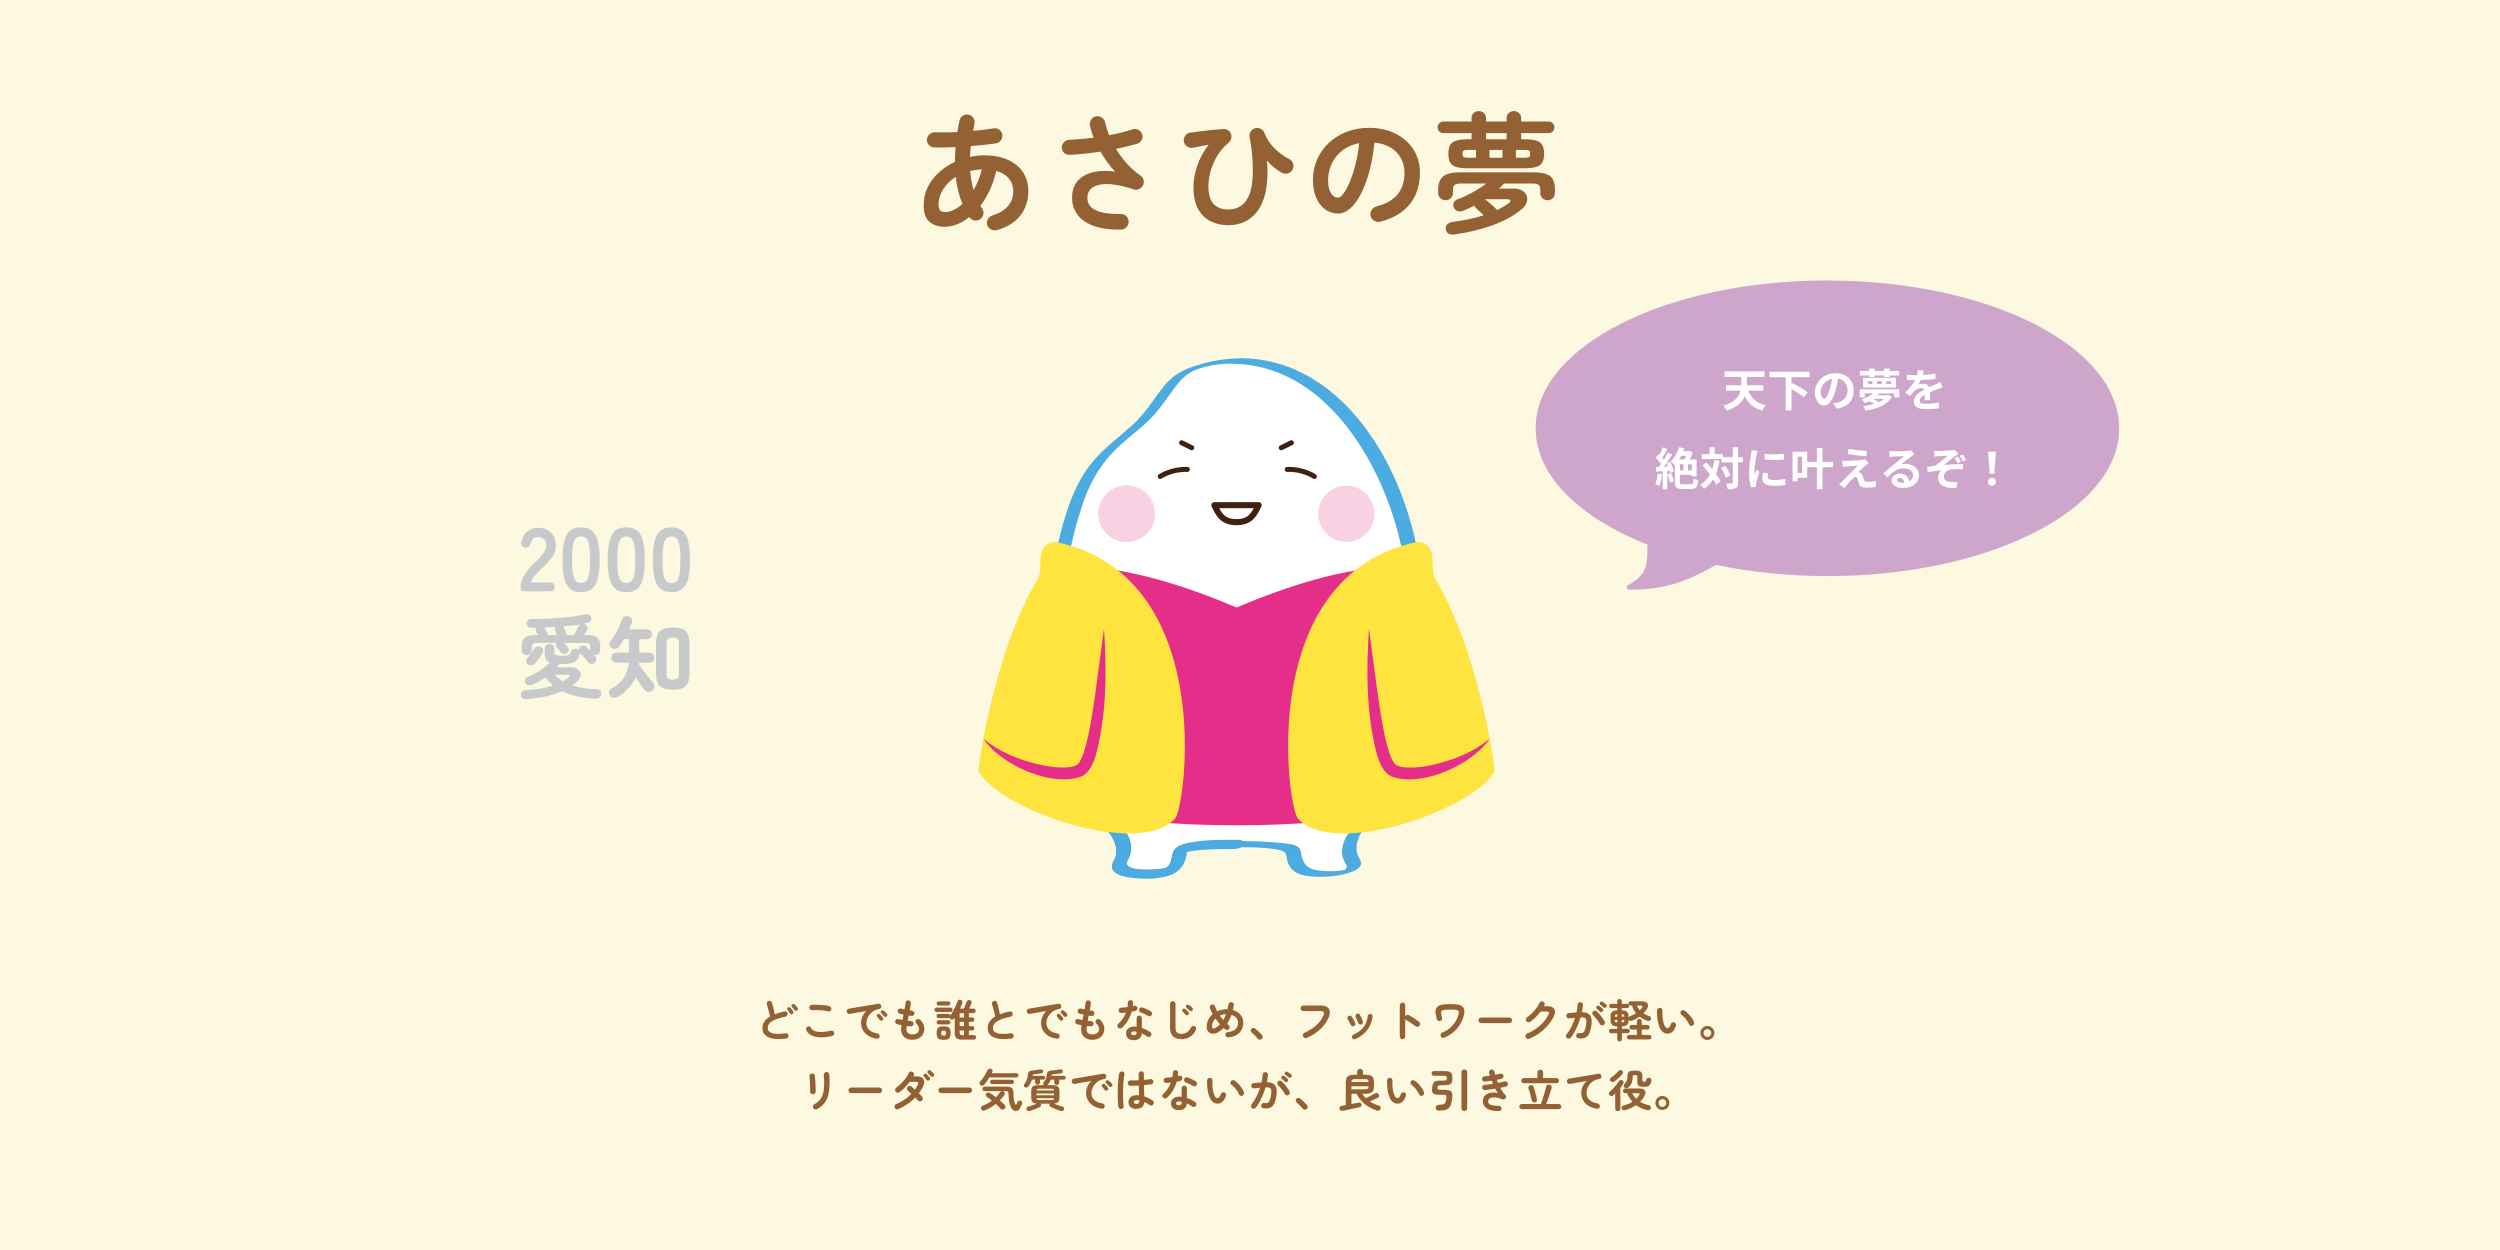 <?xml version="1.0" encoding="UTF-8"?><svg xmlns="http://www.w3.org/2000/svg" viewBox="0 0 600 300"><defs><style>.c{stroke-width:1.46px;}.c,.d,.e{fill:none;}.c,.f,.e{stroke-linecap:round;stroke-linejoin:round;}.c,.e{stroke:#40210f;}.d,.g,.h,.i,.j,.k,.l,.m,.n{stroke-width:0px;}.f{fill:#cea6cc;stroke:#cea6cc;}.f,.e{stroke-width:1.2px;}.g{fill:#f8d2e2;}.h{fill:#4cabe1;}.i{fill:#c8c9ca;}.j{fill:#946134;}.k{fill:#fdf9e0;}.l{fill:#fff;}.m{fill:#ffe33f;}.n{fill:#e52d8a;}</style></defs><g id="a"><rect class="k" width="600" height="300"/></g><g id="b"><path class="j" d="M239.29,55.2c-.5.15-.98.1-1.43-.12-.46-.23-.77-.59-.94-1.09-.15-.48-.09-.94.16-1.39s.62-.74,1.12-.89c1.73-.56,2.99-1.34,3.79-2.34.8-1,1.2-2.16,1.2-3.49,0-1.14-.35-2.15-1.04-3.01-.7-.86-1.72-1.48-3.07-1.86-.33,1.58-.83,3.08-1.48,4.51s-1.42,2.71-2.29,3.85c.12.27.26.5.41.69.29.44.38.91.28,1.4-.1.5-.38.89-.81,1.19-.42.27-.87.35-1.37.25-.5-.1-.89-.38-1.19-.81-.92.75-1.88,1.33-2.89,1.73s-2.03.61-3.07.61c-1.46,0-2.65-.4-3.59-1.2-.94-.8-1.4-2.13-1.4-3.98,0-1.58.33-3.03.98-4.35s1.55-2.5,2.7-3.53c1.14-1.03,2.42-1.88,3.84-2.54-.02-.58-.02-1.17.02-1.75s.07-1.17.11-1.78c-1.89.1-3.6.13-5.12.09-.52-.02-.95-.22-1.28-.59-.33-.37-.49-.81-.47-1.31.04-.5.24-.92.61-1.26.36-.34.8-.5,1.29-.48.79.02,1.65.03,2.57.02.92,0,1.87-.04,2.82-.08.08-.46.17-.91.25-1.36.08-.45.18-.9.28-1.36.1-.52.37-.92.8-1.19.43-.27.89-.35,1.39-.25.5.1.88.37,1.15.8.27.43.35.9.25,1.42-.06.27-.12.55-.17.83-.05.28-.1.56-.14.83.89-.08,1.75-.18,2.57-.28.82-.1,1.58-.21,2.29-.31.5-.1.96-.01,1.37.28.42.29.67.69.75,1.19.08.48-.02.93-.31,1.36-.29.43-.68.68-1.15.76-.89.12-1.86.25-2.89.36-1.03.12-2.1.21-3.2.3-.08.87-.15,1.74-.19,2.59,1.1-.25,2.23-.38,3.37-.38,2.29,0,4.22.37,5.8,1.11,1.58.74,2.78,1.75,3.6,3.04.82,1.29,1.23,2.77,1.23,4.43,0,1.39-.26,2.71-.78,3.96s-1.34,2.33-2.45,3.26c-1.11.93-2.54,1.64-4.29,2.14ZM226.87,50.9c.67,0,1.35-.18,2.06-.53s1.39-.83,2.06-1.44c-.79-1.89-1.33-4.04-1.62-6.46-1.27.79-2.27,1.77-3.01,2.95-.74,1.17-1.11,2.44-1.11,3.79,0,.6.13,1.04.39,1.29.26.26.67.39,1.23.39ZM233.64,45.62c.44-.75.83-1.54,1.17-2.37.34-.83.62-1.69.83-2.59-.48.02-.96.06-1.43.12-.48.06-.94.16-1.37.28.06.81.16,1.59.3,2.34.14.75.31,1.49.52,2.22Z"/><path class="j" d="M269.02,55.11c-2.68.04-4.91-.28-6.69-.95-1.78-.68-3.08-1.64-3.92-2.89s-1.2-2.71-1.09-4.4c.1-1.56.63-2.8,1.58-3.73s2.18-1.55,3.7-1.87,3.19-.35,5.02-.08c-.58-.6-1.18-1.32-1.79-2.15-.61-.83-1.19-1.72-1.73-2.65-1.23.19-2.46.35-3.7.48-1.24.14-2.45.23-3.63.3-.52.02-.97-.13-1.34-.45-.37-.32-.57-.74-.59-1.26-.02-.52.15-.96.5-1.33.35-.36.79-.56,1.31-.58.92-.04,1.87-.1,2.85-.19s1.98-.19,2.98-.31c-.21-.5-.38-.99-.53-1.48-.15-.49-.27-.96-.37-1.42-.08-.5,0-.97.28-1.4.27-.44.66-.71,1.16-.81.52-.1.99-.01,1.42.28.43.29.69.69.8,1.19.23,1.02.54,2.04.94,3.06,1.02-.21,2-.43,2.95-.66.95-.23,1.83-.48,2.64-.75.48-.17.95-.14,1.42.09.47.23.77.58.92,1.06.17.5.13.97-.11,1.4-.24.44-.61.74-1.11.91-.77.21-1.58.42-2.42.62-.84.21-1.72.41-2.64.59.77,1.27,1.65,2.46,2.65,3.57,1,1.11,2.07,2.05,3.21,2.82.39.27.65.62.76,1.06.11.44.07.86-.14,1.28-.21.42-.52.72-.94.92-.42.2-.84.22-1.28.08-3.45-1.14-6.14-1.53-8.07-1.15-1.92.37-2.94,1.34-3.04,2.9-.19,2.85,2.47,4.23,7.99,4.15.52-.02.96.15,1.33.51.36.36.56.81.58,1.33,0,.52-.18.96-.53,1.33-.35.36-.79.56-1.31.58Z"/><path class="j" d="M294.76,54.05c-1.54,0-2.94-.31-4.21-.94-1.27-.62-2.27-1.61-3.01-2.96-.74-1.35-1.11-3.12-1.11-5.3,0-1.64.31-3.35.92-5.12.61-1.77,1.52-3.43,2.73-4.99-.62.1-1.26.22-1.9.36-.64.14-1.27.25-1.87.36-.52.08-.99-.02-1.4-.3-.42-.28-.68-.67-.78-1.17-.08-.52.02-.99.31-1.4.29-.42.69-.67,1.19-.75.73-.1,1.56-.22,2.51-.34.95-.12,1.9-.23,2.87-.33.97-.09,1.85-.16,2.64-.2.42-.02.78.08,1.11.3.32.22.56.51.7.89.12.35.12.74,0,1.15-.12.42-.36.77-.72,1.06-1,.81-1.85,1.8-2.56,2.96-.71,1.17-1.24,2.39-1.61,3.67-.36,1.28-.55,2.5-.55,3.67,0,2.02.43,3.46,1.28,4.32.85.86,2.01,1.29,3.46,1.29,1.91,0,3.38-.75,4.41-2.26,1.03-1.51,1.53-3.94,1.51-7.29,0-1.1-.06-2.33-.17-3.7s-.32-2.74-.61-4.13c-.1-.48-.02-.92.25-1.33.27-.41.63-.67,1.09-.8.48-.12.93-.07,1.36.16.43.23.72.57.89,1.03.48,1.29,1.25,2.48,2.33,3.57,1.07,1.09,2.26,1.97,3.57,2.64.48.23.79.59.95,1.08.16.49.12.96-.11,1.42-.23.46-.59.76-1.08.92-.49.16-.96.13-1.42-.08-.64-.33-1.29-.77-1.95-1.31s-1.23-1.1-1.73-1.69c.06.46.1.92.12,1.39s.03.91.03,1.33c0,4.26-.85,7.47-2.54,9.61-1.7,2.14-4,3.21-6.91,3.21Z"/><path class="j" d="M331.3,53.21c-.52.12-1.01.05-1.47-.22-.46-.27-.75-.66-.87-1.16-.12-.5-.05-.97.22-1.42s.66-.73,1.16-.86c2.31-.6,4.01-1.58,5.1-2.93,1.09-1.35,1.64-3.07,1.64-5.15,0-1.31-.29-2.49-.87-3.53-.58-1.04-1.41-1.88-2.48-2.53-1.07-.64-2.36-1.04-3.85-1.19-.37,3.5-1,6.52-1.89,9.06-.88,2.55-1.92,4.51-3.12,5.9s-2.45,2.07-3.76,2.07c-1.1,0-2.11-.32-3.03-.97-.92-.64-1.64-1.57-2.17-2.78-.53-1.21-.8-2.65-.8-4.34s.33-3.34.98-4.85,1.59-2.83,2.79-3.98c1.21-1.14,2.63-2.04,4.26-2.68,1.63-.64,3.43-.97,5.38-.97,2.37,0,4.48.45,6.32,1.36,1.84.9,3.29,2.16,4.35,3.78s1.59,3.49,1.59,5.63c0,3.02-.81,5.53-2.42,7.54-1.61,2.01-3.97,3.41-7.07,4.2ZM321.12,47.43c.37,0,.81-.32,1.29-.95.49-.63.98-1.53,1.48-2.7s.96-2.54,1.37-4.13c.42-1.59.73-3.35.94-5.29-1.62.31-2.98.91-4.09,1.79-1.1.88-1.93,1.93-2.5,3.15s-.85,2.49-.87,3.82c0,1.41.22,2.49.67,3.21.45.73,1.01,1.09,1.7,1.09Z"/><path class="j" d="M352.36,40.38c-1.23,0-2.19-.1-2.89-.31s-1.18-.57-1.45-1.08c-.27-.51-.41-1.2-.41-2.07s.14-1.59.41-2.09c.27-.5.75-.86,1.45-1.08s1.66-.33,2.89-.33h.81v-1.47h-6.74c-.4,0-.73-.13-1-.41-.27-.27-.41-.59-.41-.97,0-.39.13-.73.41-1,.27-.27.6-.41,1-.41h6.74v-.78c0-.52.17-.94.51-1.25.34-.31.75-.47,1.23-.47s.89.16,1.23.47c.34.31.51.73.51,1.25v.78h4.93v-.78c0-.52.17-.94.52-1.25.34-.31.75-.47,1.23-.47s.89.16,1.23.47c.34.31.51.73.51,1.25v.78h6.61c.37,0,.7.13.97.41s.41.6.41,1-.14.7-.41.97-.59.41-.97.41h-6.61v1.47h.78c1.81,0,3.05.25,3.73.75.68.5,1.01,1.42,1.01,2.75,0,.87-.15,1.57-.44,2.07-.29.51-.78.87-1.47,1.08s-1.63.31-2.84.31h-13.51ZM349.08,56.26c-.54.08-.99.04-1.36-.14s-.6-.51-.7-1.01c-.1-.48-.01-.88.28-1.22.29-.33.71-.54,1.25-.62,1.29-.17,2.57-.38,3.84-.64,1.27-.26,2.5-.58,3.68-.95-.33-.33-.67-.66-1-.97-.33-.31-.62-.58-.87-.81-.17-.12-.28-.31-.34-.56-.46.23-.92.45-1.37.67-.46.22-.92.41-1.37.58-.44.17-.86.19-1.26.08-.41-.11-.71-.39-.92-.83-.21-.42-.21-.82-.02-1.22s.51-.67.95-.81c1.14-.42,2.33-.97,3.57-1.65,1.24-.69,2.33-1.39,3.29-2.12h-5.99c-.79,0-1.33.1-1.61.31-.28.21-.42.59-.42,1.15v.78c0,.54-.18.97-.53,1.29-.35.32-.77.48-1.25.48s-.89-.16-1.25-.48c-.35-.32-.53-.75-.53-1.29v-.72c0-1.48.4-2.55,1.19-3.21.79-.67,2.23-1,4.31-1h17.07c1.39,0,2.49.13,3.28.39.79.26,1.35.69,1.68,1.28s.5,1.39.5,2.39v.87c0,.54-.17.97-.51,1.29-.34.32-.75.48-1.23.48s-.92-.16-1.26-.48c-.34-.32-.51-.75-.51-1.29v-.78c0-.56-.14-.95-.42-1.15-.28-.21-.82-.31-1.61-.31h-6.68c-.19.21-.37.41-.56.61-.19.2-.39.4-.62.61h3.53c.83,0,1.51.16,2.04.48.53.32.88.74,1.06,1.25.18.51.17,1.06-.03,1.64-.2.58-.61,1.12-1.23,1.62-1.89,1.56-4.21,2.83-6.96,3.82-2.75.99-5.77,1.72-9.08,2.2ZM352.17,37.85h2.06v-1.87h-2.06c-.48,0-.8.07-.95.2-.16.14-.23.38-.23.73,0,.33.08.57.23.72.16.15.47.22.95.22ZM359.34,50.4c.48-.23.93-.47,1.36-.72.43-.25.84-.51,1.23-.78.46-.31.64-.57.56-.78-.08-.21-.38-.31-.91-.31h-5.15l-.06.03c.08.04.16.09.23.14.07.05.14.1.2.14.35.29.76.65,1.23,1.06s.9.82,1.29,1.22ZM356.66,33.42h4.93v-1.47h-4.93v1.47ZM357.47,37.85h3.12v-1.87h-3.12v1.87ZM363.81,37.85h2.25c.48,0,.8-.07.95-.22.16-.15.23-.38.23-.72,0-.35-.08-.6-.23-.73-.16-.13-.47-.2-.95-.2h-2.25v1.87Z"/><path class="i" d="M126.2,141.91c-.85,0-1.27-.24-1.27-.71,0-1.04.27-2.04.81-3.02.54-.98,1.44-2.07,2.71-3.28.45-.43.87-.87,1.27-1.31.4-.44.73-.87.99-1.3s.4-.83.41-1.22c.01-.75-.15-1.3-.51-1.66-.35-.36-.85-.54-1.5-.54-.88,0-1.44.45-1.68,1.34-.12.39-.26.69-.44.9-.18.21-.46.31-.83.31s-.65-.12-.86-.37c-.22-.24-.27-.58-.17-.99.23-1.07.7-1.9,1.4-2.5.71-.6,1.57-.9,2.59-.9.83,0,1.58.17,2.24.52.65.35,1.17.85,1.54,1.51.37.66.55,1.48.52,2.44-.01.68-.17,1.3-.48,1.88-.3.58-.7,1.13-1.2,1.67-.5.54-1.06,1.11-1.7,1.72-.66.65-1.25,1.27-1.76,1.86-.51.59-.81,1.1-.9,1.53h4.49c.85,0,1.27.35,1.27,1.06s-.42,1.06-1.27,1.06h-5.68Z"/><path class="i" d="M139.46,142.12c-1.15,0-2.05-.29-2.7-.86-.65-.58-1.11-1.44-1.37-2.59-.27-1.15-.4-2.59-.4-4.32s.13-3.17.4-4.33c.27-1.16.72-2.03,1.37-2.6.65-.58,1.55-.86,2.7-.86s2.05.29,2.69.86c.64.58,1.09,1.44,1.36,2.6s.4,2.6.4,4.33-.13,3.17-.4,4.32c-.27,1.15-.72,2.02-1.36,2.59-.64.58-1.54.86-2.69.86ZM139.46,139.92c.53,0,.95-.17,1.26-.51.31-.34.54-.91.68-1.72.14-.81.22-1.92.22-3.35s-.07-2.56-.22-3.37c-.14-.81-.37-1.38-.68-1.72-.31-.34-.73-.51-1.26-.51s-.96.17-1.27.51c-.32.34-.54.91-.68,1.72s-.21,1.93-.21,3.37.07,2.54.21,3.35.36,1.38.68,1.72c.32.34.74.51,1.27.51Z"/><path class="i" d="M150.31,142.12c-1.15,0-2.05-.29-2.7-.86-.65-.58-1.11-1.44-1.37-2.59-.27-1.15-.4-2.59-.4-4.32s.13-3.17.4-4.33c.27-1.16.72-2.03,1.37-2.6.65-.58,1.55-.86,2.7-.86s2.05.29,2.69.86c.64.58,1.09,1.44,1.36,2.6s.4,2.6.4,4.33-.13,3.17-.4,4.32c-.27,1.15-.72,2.02-1.36,2.59-.64.58-1.54.86-2.69.86ZM150.31,139.92c.53,0,.95-.17,1.26-.51.31-.34.54-.91.68-1.72.14-.81.22-1.92.22-3.35s-.07-2.56-.22-3.37c-.14-.81-.37-1.38-.68-1.72-.31-.34-.73-.51-1.26-.51s-.96.17-1.27.51c-.32.34-.54.91-.68,1.72s-.21,1.93-.21,3.37.07,2.54.21,3.35.36,1.38.68,1.72c.32.34.74.51,1.27.51Z"/><path class="i" d="M161.15,142.12c-1.15,0-2.05-.29-2.7-.86-.65-.58-1.11-1.44-1.37-2.59-.27-1.15-.4-2.59-.4-4.32s.13-3.17.4-4.33c.27-1.16.72-2.03,1.37-2.6.65-.58,1.55-.86,2.7-.86s2.05.29,2.69.86c.64.58,1.09,1.44,1.36,2.6s.4,2.6.4,4.33-.13,3.17-.4,4.32c-.27,1.15-.72,2.02-1.36,2.59-.64.58-1.54.86-2.69.86ZM161.15,139.92c.53,0,.95-.17,1.26-.51.31-.34.54-.91.68-1.72.14-.81.22-1.92.22-3.35s-.07-2.56-.22-3.37c-.14-.81-.37-1.38-.68-1.72-.31-.34-.73-.51-1.26-.51s-.96.17-1.27.51c-.32.34-.54.91-.68,1.72s-.21,1.93-.21,3.37.07,2.54.21,3.35.36,1.38.68,1.72c.32.34.74.51,1.27.51Z"/><path class="i" d="M126.32,167.81c-.35.01-.64-.06-.89-.23-.25-.17-.38-.43-.41-.79-.03-.35.07-.62.3-.82.23-.2.53-.31.91-.32,1.15-.06,2.29-.18,3.4-.38,1.12-.2,2.16-.45,3.12-.77-.35-.29-.68-.59-.99-.9-.32-.31-.62-.64-.91-1-1.05.75-2.15,1.34-3.28,1.77-.32.13-.62.15-.91.05-.29-.09-.5-.3-.63-.62-.12-.29-.11-.56.02-.82s.36-.45.69-.56c.94-.35,1.87-.83,2.81-1.46.94-.63,1.73-1.28,2.38-1.96-.47-.2-.8-.49-.96-.86-.17-.37-.25-.87-.25-1.49v-.93c0-.36.12-.64.35-.85.23-.21.5-.31.82-.31s.61.1.83.31c.22.21.33.49.33.85v.76c0,.26.05.45.14.58.09.13.28.22.56.26.28.04.69.06,1.22.06s.91-.02,1.17-.08c.26-.05.45-.14.57-.27.12-.13.21-.32.27-.58.09-.3.27-.52.55-.65.28-.13.56-.16.83-.09.24.06.44.17.58.32-.03-.33.08-.6.32-.82.22-.2.46-.3.75-.3s.52.1.72.3c.13.13.27.28.43.44.16.17.32.34.5.53v-.84c0-.4-.1-.68-.29-.82-.19-.14-.57-.22-1.11-.22h-4.82c.13.14.28.33.46.56s.32.4.42.52c.17.23.23.48.17.75-.06.27-.21.49-.45.66-.23.14-.48.2-.76.17-.27-.03-.5-.16-.67-.39-.06-.07-.15-.19-.29-.36-.14-.17-.27-.33-.41-.51s-.24-.3-.31-.39c-.1-.16-.16-.33-.16-.52,0-.19.03-.35.12-.5h-4.51c-.55,0-.92.07-1.11.22-.2.14-.29.42-.29.82v.65c0,.37-.12.67-.36.9-.24.22-.53.33-.88.33s-.62-.11-.85-.33c-.24-.22-.36-.52-.36-.9v-.61c0-.73.11-1.32.32-1.76.22-.44.6-.76,1.16-.95.55-.19,1.32-.29,2.3-.29h.13c-.07-.13-.14-.26-.22-.39-.07-.13-.12-.23-.15-.3-.1-.17-.14-.35-.13-.54.01-.19.07-.35.17-.5-.19.01-.38.02-.58.02h-.58c-.39.01-.68-.07-.89-.26-.2-.19-.32-.44-.35-.76-.01-.29.09-.54.31-.76.22-.22.51-.32.88-.32,1.02.01,2.11,0,3.25-.04,1.15-.04,2.29-.11,3.45-.21s2.25-.21,3.29-.35,1.97-.3,2.78-.49c.4-.09.74-.07,1.01.04.27.12.45.33.54.65.09.36.05.65-.11.88-.16.22-.41.37-.76.44-.16.03-.32.06-.5.1s-.35.07-.52.1c.13.01.26.06.39.13.29.14.48.36.57.64.09.28.06.56-.1.83-.06.13-.14.29-.26.49s-.23.39-.35.59h.02c.99,0,1.76.09,2.31.26.55.17.93.47,1.16.89.22.42.33.99.33,1.73v.73c0,.37-.12.67-.36.9-.24.22-.53.33-.88.33-.04,0-.09,0-.14-.01-.05,0-.1-.02-.16-.03.07.07.13.14.18.21.05.07.1.13.16.18.2.23.28.5.25.8-.04.3-.18.55-.42.76-.25.19-.52.27-.82.24-.3-.03-.55-.17-.73-.41-.16-.2-.36-.45-.6-.73-.25-.29-.49-.58-.75-.86s-.46-.53-.64-.71c.01.06,0,.15-.02.28v.04c-.14.86-.53,1.48-1.14,1.85s-1.65.55-3.09.55h-.69c-.1.13-.21.26-.31.4-.11.14-.22.27-.33.4h3.26c.94,0,1.61.19,2.03.57.42.38.58.85.5,1.4-.09.55-.42,1.09-1.01,1.61-.29.26-.63.52-1.02.78,1.57.53,3.43.82,5.59.86.46.01.82.14,1.07.37.25.23.36.53.31.91-.06.39-.22.66-.5.81-.27.15-.61.22-.99.21-1.55-.07-2.99-.26-4.31-.56-1.32-.3-2.52-.72-3.6-1.25-1.27.56-2.64,1-4.12,1.31-1.48.31-2.98.51-4.52.62ZM126.58,159.41c-.22-.2-.33-.45-.33-.73,0-.29.09-.54.29-.76.17-.19.38-.42.62-.71s.46-.58.68-.89c.22-.3.39-.55.52-.76.16-.24.39-.39.69-.44.3-.05.58.01.82.18.27.19.44.42.49.7.05.28,0,.55-.16.81-.25.38-.54.8-.9,1.27-.35.48-.68.88-.98,1.21-.22.23-.49.36-.83.4-.34.04-.64-.06-.9-.29ZM131.51,152.41h2.14c-.06-.17-.13-.36-.21-.56-.08-.2-.13-.35-.16-.45-.13-.32-.11-.63.06-.93-.45.03-.89.05-1.34.08s-.89.05-1.34.08c.04.04.07.08.09.11.07.14.18.35.32.6.14.26.24.44.3.54.09.19.13.37.13.54ZM135.09,163.53c.24-.13.47-.27.68-.41s.41-.29.59-.43c.26-.2.37-.37.32-.52-.04-.14-.24-.22-.6-.22h-2.98c.29.3.6.58.94.84.34.26.69.5,1.05.73ZM135.87,152.41h1.88c.1-.19.23-.43.38-.72s.3-.58.44-.84c.14-.27.24-.45.28-.55.1-.19.25-.34.43-.45-.62.1-1.28.19-1.98.26-.7.07-1.41.14-2.13.22.03.04.06.09.09.13.03.04.05.09.06.13.07.14.16.36.26.64.1.28.17.48.19.59.09.2.12.4.09.6Z"/><path class="i" d="M148.27,167.23c-.32.19-.66.26-1.04.22-.38-.04-.66-.23-.86-.56-.19-.3-.25-.61-.17-.93s.27-.56.58-.73c1.2-.66,2.15-1.48,2.85-2.46.71-.98,1.13-2.22,1.27-3.74h-2.96c-.36,0-.65-.12-.88-.36-.22-.24-.33-.52-.33-.85s.11-.62.33-.85c.22-.24.51-.36.88-.36h3v-3.24h-1.17c-.19.33-.38.65-.58.96-.2.31-.4.59-.58.85-.2.27-.47.45-.82.54-.35.09-.68.03-.99-.17-.26-.16-.43-.39-.52-.7-.09-.31-.04-.59.15-.83.58-.78,1.13-1.65,1.65-2.6.53-.96.92-1.87,1.2-2.73.12-.33.32-.57.63-.72.3-.15.63-.17.97-.05.33.1.57.31.71.62.14.31.16.63.04.96-.1.25-.21.5-.31.76-.11.26-.22.51-.33.76h4.28c.36,0,.65.12.86.35.22.23.32.51.32.84s-.11.61-.32.84c-.22.23-.5.35-.86.35h-1.86v3.24h2.44c.37,0,.67.12.89.36s.32.52.32.85-.11.62-.32.85c-.22.24-.51.36-.89.36h-2.48c0,.06,0,.12-.01.18,0,.07-.02.13-.03.18.29.46.64.97,1.05,1.52.41.55.83,1.09,1.26,1.62.43.53.81.97,1.14,1.33.26.27.37.58.33.92-.04.34-.19.63-.46.88-.29.26-.62.38-.99.36-.38-.02-.68-.18-.93-.46-.32-.37-.67-.83-1.06-1.38-.39-.55-.77-1.11-1.14-1.68-.43.99-1.01,1.89-1.73,2.68-.72.79-1.56,1.48-2.53,2.07ZM161.46,165.52c-.98,0-1.76-.13-2.35-.38-.59-.25-1.02-.67-1.27-1.24s-.39-1.35-.39-2.31v-7.06c0-.96.13-1.74.39-2.31s.68-.99,1.27-1.24c.59-.25,1.38-.38,2.35-.38s1.78.13,2.37.38,1,.67,1.26,1.24c.26.58.39,1.35.39,2.31v7.08c0,.97-.13,1.73-.39,2.3-.26.57-.68.98-1.26,1.23s-1.37.38-2.37.38ZM161.46,163.1c.6,0,1-.11,1.2-.33s.29-.64.29-1.26v-6.89c0-.63-.1-1.06-.29-1.27s-.59-.32-1.2-.32-1.02.11-1.21.32-.28.64-.28,1.27v6.87c0,.62.09,1.04.28,1.27s.59.35,1.21.35Z"/><path class="f" d="M438.57,67.91c-38.34,0-69.42,15.61-69.42,34.87,0,11.21,10.55,21.18,26.91,27.56-.39,3.75.88,7.52-5.02,10.59,10.19,0,14.9-2.88,20.74-5.97,8.25,1.73,17.3,2.7,26.8,2.7,38.34,0,69.42-15.61,69.42-34.87s-31.08-34.87-69.42-34.87Z"/><path class="j" d="M188.69,249.25c-1.17.16-2.18.17-3.03.05s-1.51-.4-1.98-.83c-.47-.42-.7-1-.7-1.73,0-.63.16-1.18.49-1.62.32-.45.77-.84,1.34-1.17-.06-.28-.13-.6-.23-.96-.09-.36-.19-.72-.29-1.07-.1-.35-.18-.65-.26-.9-.05-.17-.03-.34.05-.49.09-.15.22-.26.39-.31.17-.06.34-.04.5.05.16.09.26.22.31.39.12.42.24.87.36,1.36.12.49.22.95.3,1.4.34-.14.7-.26,1.09-.37.39-.11.79-.21,1.21-.31.17-.04.33-.02.49.08.15.09.25.23.29.4.04.18,0,.34-.09.49s-.23.24-.41.28c-.9.19-1.63.39-2.19.6-.56.21-.99.44-1.29.67-.3.23-.5.48-.62.72-.11.25-.17.51-.17.77,0,.57.35.97,1.04,1.2.69.23,1.77.24,3.23.03.18-.03.34.01.48.12s.22.25.24.43c.03.18-.01.34-.12.48-.11.14-.25.22-.43.24ZM190.24,243.35c-.1.07-.22.1-.35.08-.13-.02-.23-.09-.3-.21s-.16-.25-.28-.42-.21-.3-.31-.43c-.06-.08-.08-.18-.07-.29.01-.11.07-.21.16-.29.09-.06.2-.09.31-.08.11.01.21.06.3.14.1.09.22.22.35.39.13.17.23.31.31.44.07.12.1.23.07.36-.03.12-.09.22-.2.3ZM191.34,242.51c-.09.08-.21.11-.34.1-.13-.01-.24-.08-.32-.18-.07-.11-.17-.24-.3-.39-.13-.16-.24-.29-.34-.41-.06-.08-.09-.18-.09-.29s.06-.21.15-.29c.09-.08.19-.12.3-.11.11,0,.21.05.3.13.11.09.23.21.37.36.14.16.26.29.35.42.08.11.11.23.09.35s-.08.23-.18.32Z"/><path class="j" d="M199.72,248.63c-1.09.25-2.06.36-2.91.33-.85-.03-1.56-.2-2.13-.49-.57-.29-.96-.71-1.18-1.25-.07-.17-.07-.33,0-.5s.19-.28.36-.35c.17-.07.33-.07.49,0s.28.19.34.36c.14.31.42.55.84.71s.97.25,1.64.24c.67,0,1.42-.11,2.26-.32.17-.04.33-.02.49.08.15.1.25.23.29.41.04.17,0,.33-.09.49-.09.15-.23.25-.4.29ZM198.72,242.73c-.39-.1-.8-.18-1.25-.23-.44-.05-.88-.08-1.31-.09-.43,0-.84,0-1.21.04-.18.02-.34-.02-.48-.13-.14-.11-.22-.25-.24-.43-.02-.18.02-.34.13-.48s.25-.22.43-.24c.43-.04.91-.06,1.43-.04.52.02,1.02.06,1.52.11s.92.13,1.29.23c.17.05.31.15.4.3.09.15.12.31.08.48-.04.17-.13.31-.29.41-.16.1-.32.12-.49.08Z"/><path class="j" d="M210.42,249.28c-.85-.12-1.55-.37-2.11-.74-.55-.37-.97-.82-1.24-1.34-.27-.53-.41-1.07-.41-1.64s.11-1.11.33-1.61c.22-.5.55-.93.97-1.3-.43.07-.89.14-1.38.22-.49.08-.96.17-1.42.25-.46.08-.86.16-1.21.22-.18.03-.34-.01-.48-.12-.14-.11-.22-.25-.25-.42-.03-.18,0-.34.11-.48.1-.14.25-.22.43-.25.23-.04.53-.08.89-.15s.76-.13,1.21-.2c.45-.07.9-.15,1.37-.23.47-.08.93-.16,1.38-.23.45-.08.86-.15,1.24-.21.37-.07.68-.12.92-.16.17-.03.32,0,.47.11.15.1.24.23.26.4.04.17,0,.33-.08.49s-.22.24-.39.27c-.5.08-.95.23-1.33.46s-.7.5-.97.82-.46.66-.59,1.02c-.13.36-.2.71-.2,1.05,0,.7.24,1.26.71,1.69.48.43,1.12.7,1.94.82.17.03.31.12.42.26.11.14.15.3.12.48-.02.18-.1.32-.25.43-.14.11-.3.15-.47.12ZM211.79,244.87c-.09.08-.21.11-.34.1-.13-.01-.24-.08-.32-.18-.08-.1-.18-.23-.3-.38-.12-.16-.23-.29-.33-.41-.06-.08-.1-.17-.09-.29s.05-.21.15-.29c.09-.08.19-.12.3-.11.11,0,.21.04.31.12.11.09.23.22.37.37.14.15.26.29.35.41.08.1.11.22.09.35-.02.13-.08.23-.18.31ZM212.83,243.94c-.09.09-.21.14-.34.13-.13,0-.24-.06-.33-.16-.09-.1-.2-.22-.33-.37-.13-.14-.25-.27-.36-.38-.07-.07-.11-.17-.11-.28,0-.12.04-.22.12-.3.08-.08.18-.12.29-.12s.22.03.31.1c.12.08.25.19.4.33.15.14.28.27.38.39.09.09.13.2.12.33,0,.13-.06.24-.15.33Z"/><path class="j" d="M219,249.55c-.85,0-1.52-.22-2.01-.67-.49-.45-.73-1.08-.73-1.91,0-.09.01-.21.03-.37s.05-.34.08-.55c-.2-.04-.39-.08-.58-.12-.18-.04-.35-.08-.5-.12-.17-.05-.3-.16-.38-.31-.08-.16-.1-.32-.05-.49.06-.17.16-.29.32-.38.16-.09.32-.1.48-.05.25.08.57.15.94.22.04-.21.08-.42.12-.64s.08-.44.12-.66c-.19-.04-.38-.07-.54-.11-.17-.04-.3-.07-.41-.1-.17-.05-.29-.15-.38-.31-.09-.16-.1-.32-.05-.48.05-.17.15-.3.3-.39.15-.09.31-.1.49-.05.09.02.2.05.35.08.14.03.31.07.49.1.06-.34.11-.65.16-.92s.07-.5.08-.67c.01-.18.1-.32.24-.43.15-.11.31-.15.48-.13.18.02.32.1.43.24.11.14.15.3.13.48-.02.18-.06.42-.1.71-.05.29-.11.61-.18.96.12.02.22.04.32.05s.19.02.26.04c.17.03.31.11.42.25.11.14.15.29.13.46-.02.18-.1.32-.24.43s-.3.15-.47.12c-.09,0-.19-.02-.3-.04-.12-.02-.23-.03-.36-.05-.04.21-.08.42-.12.63-.04.21-.08.41-.11.62.14.01.28.03.42.04.13.01.26.02.37.03.17,0,.32.08.44.21.12.13.17.29.17.46,0,.18-.08.33-.21.44s-.29.17-.47.16c-.14-.01-.29-.03-.45-.04-.16-.01-.32-.03-.49-.05-.06.35-.09.59-.09.72,0,.86.49,1.3,1.48,1.3.41,0,.75-.09,1.03-.29.27-.19.44-.44.5-.75.11-.55-.11-1.07-.66-1.58-.13-.12-.19-.28-.18-.46s.08-.34.22-.46c.13-.12.28-.18.45-.16s.32.08.45.21c.4.38.68.8.84,1.25.16.45.2.9.12,1.35-.11.66-.41,1.18-.91,1.58-.5.4-1.12.59-1.87.59Z"/><path class="j" d="M224.79,242.87c-.16,0-.28-.05-.38-.16-.09-.1-.14-.22-.14-.36,0-.14.05-.27.14-.37s.22-.15.38-.15h3.32c.17,0,.29.05.38.15s.13.22.13.37c0,.14-.04.26-.13.36-.09.1-.22.16-.38.16h-3.32ZM231,249.53c-.68,0-1.16-.12-1.44-.36-.28-.24-.42-.63-.42-1.19v-3.73s-.04.06-.07.09c-.03.03-.05.06-.07.09-.1.14-.24.23-.4.26-.17.04-.33.01-.48-.08-.12-.09-.19-.2-.23-.35-.08.06-.18.09-.29.09h-2.33c-.15,0-.27-.05-.36-.15-.09-.1-.13-.22-.13-.35,0-.14.04-.25.13-.36.09-.1.21-.15.36-.15h2.33c.12,0,.22.03.31.1.08.06.14.15.17.25.23-.3.45-.65.67-1.04s.42-.79.6-1.2c.18-.41.33-.78.45-1.11.06-.18.16-.3.31-.37s.31-.07.48-.01c.16.05.27.15.35.29.07.14.08.3.01.48-.07.2-.16.42-.25.64-.1.23-.2.46-.31.69h.94c.04-.09.09-.21.15-.36.06-.15.13-.31.2-.48.07-.17.13-.33.19-.47s.1-.26.12-.34c.06-.17.17-.28.32-.35s.32-.07.49-.02c.17.06.28.16.35.31.06.15.06.3,0,.46-.07.14-.15.34-.26.59-.11.25-.21.47-.29.66h1.04c.17,0,.29.05.39.16.09.1.14.23.14.38s-.05.28-.14.38c-.09.1-.22.16-.39.16h-1.11v1.04h.78c.17,0,.29.05.39.15s.14.23.14.38-.05.28-.14.38-.22.15-.39.15h-.78v1.01h.78c.17,0,.29.05.39.16s.14.23.14.37c0,.15-.05.28-.14.38-.09.1-.22.15-.39.15h-.78v1.11h1.2c.17,0,.29.05.39.16.09.11.14.24.14.39s-.05.28-.14.38-.22.16-.39.16h-2.7ZM225.27,241.33c-.15,0-.27-.05-.36-.15-.09-.1-.13-.21-.13-.35s.04-.25.13-.35c.09-.1.21-.15.36-.15h2.33c.16,0,.28.05.37.15.09.1.13.21.13.35s-.04.25-.13.35c-.09.1-.21.15-.37.15h-2.33ZM225.26,245.85c-.14,0-.26-.05-.35-.15-.09-.1-.13-.21-.13-.35s.04-.25.13-.35c.09-.1.21-.15.36-.15h2.33c.16,0,.28.05.37.15.09.1.13.21.13.35s-.04.25-.13.35c-.09.1-.21.15-.38.15h-2.33ZM226.47,249.56c-.43,0-.77-.05-1.01-.15-.25-.1-.42-.27-.52-.5-.1-.23-.15-.55-.15-.96s.05-.74.15-.98c.1-.23.27-.4.52-.5.24-.1.58-.15,1.01-.15s.78.05,1.02.15.41.26.51.5c.1.23.15.56.15.98s-.05.72-.15.96c-.1.23-.27.4-.51.5-.24.1-.58.15-1.02.15ZM226.47,248.55c.24,0,.39-.04.46-.12.07-.08.11-.24.11-.47s-.04-.39-.11-.48c-.07-.09-.23-.13-.46-.13s-.39.04-.47.13c-.08.09-.11.25-.11.48s.04.39.11.47c.08.08.23.12.47.12ZM230.32,244.2h1.03v-1.04h-1.03v1.04ZM230.32,246.27h1.03v-1.01h-1.03v1.01ZM231.05,248.44h.3v-1.11h-1.03v.49c0,.25.05.41.16.5.1.09.29.13.57.13Z"/><path class="j" d="M242.74,249.25c-1.16.16-2.17.17-3.02.05-.86-.13-1.52-.4-1.98-.83-.46-.42-.7-1-.7-1.73,0-.63.16-1.18.48-1.62.32-.45.77-.84,1.33-1.17-.05-.28-.12-.6-.22-.96-.09-.36-.19-.72-.29-1.07s-.19-.66-.27-.9c-.05-.17-.03-.33.06-.49.09-.16.22-.26.38-.31.18-.05.35-.03.5.06.16.09.26.22.31.39.12.42.24.87.36,1.36.12.49.22.95.3,1.4.35-.14.71-.26,1.1-.37.39-.11.79-.21,1.21-.31.17-.04.33-.02.49.08.15.09.24.23.28.4.04.18,0,.34-.09.49-.09.15-.23.24-.4.28-.9.19-1.63.39-2.19.6-.56.21-.99.44-1.29.67-.3.23-.5.48-.62.72-.11.25-.17.51-.17.77,0,.57.35.97,1.04,1.2.69.23,1.77.24,3.23.03.18-.03.34.01.48.12.14.11.22.25.24.43.02.18-.02.34-.13.48-.11.14-.25.22-.43.24Z"/><path class="j" d="M253.62,249.28c-.85-.12-1.55-.37-2.11-.74-.55-.37-.97-.82-1.24-1.34-.27-.53-.41-1.07-.41-1.64s.11-1.11.33-1.61c.22-.5.55-.93.97-1.3-.43.07-.89.14-1.38.22-.49.08-.96.17-1.42.25-.46.08-.86.16-1.21.22-.18.03-.34-.01-.48-.12-.14-.11-.22-.25-.25-.42-.03-.18,0-.34.11-.48.1-.14.25-.22.43-.25.23-.04.53-.08.89-.15s.76-.13,1.21-.2c.45-.07.9-.15,1.37-.23.47-.08.93-.16,1.38-.23.45-.08.86-.15,1.24-.21.37-.07.68-.12.92-.16.17-.03.32,0,.47.11.15.1.24.23.26.4.04.17,0,.33-.08.49s-.22.24-.39.27c-.5.08-.95.23-1.33.46s-.7.5-.97.82-.46.66-.59,1.02c-.13.36-.2.71-.2,1.05,0,.7.24,1.26.71,1.69.48.43,1.12.7,1.94.82.17.03.31.12.42.26.11.14.15.3.12.48-.02.18-.1.32-.25.43-.14.11-.3.15-.47.12ZM254.99,244.87c-.09.08-.21.11-.34.1-.13-.01-.24-.08-.32-.18-.08-.1-.18-.23-.3-.38-.12-.16-.23-.29-.33-.41-.06-.08-.1-.17-.09-.29s.05-.21.15-.29c.09-.08.19-.12.3-.11.11,0,.21.04.31.12.11.09.23.22.37.37.14.15.26.29.35.41.08.1.11.22.09.35-.02.13-.08.23-.18.31ZM256.03,243.94c-.09.09-.21.14-.34.13-.13,0-.24-.06-.33-.16-.09-.1-.2-.22-.33-.37-.13-.14-.25-.27-.36-.38-.07-.07-.11-.17-.11-.28,0-.12.04-.22.12-.3.08-.08.18-.12.29-.12s.22.03.31.1c.12.08.25.19.4.33.15.14.28.27.38.39.09.09.13.2.12.33,0,.13-.06.24-.15.33Z"/><path class="j" d="M262.2,249.55c-.85,0-1.52-.22-2.01-.67-.49-.45-.73-1.08-.73-1.91,0-.09.01-.21.03-.37s.05-.34.08-.55c-.2-.04-.39-.08-.58-.12-.18-.04-.35-.08-.5-.12-.17-.05-.3-.16-.38-.31-.08-.16-.1-.32-.05-.49.06-.17.16-.29.32-.38.16-.09.32-.1.48-.05.25.08.57.15.94.22.04-.21.08-.42.12-.64s.08-.44.12-.66c-.19-.04-.38-.07-.54-.11-.17-.04-.3-.07-.41-.1-.17-.05-.29-.15-.38-.31-.09-.16-.1-.32-.05-.48.05-.17.15-.3.3-.39.15-.09.31-.1.49-.05.09.02.2.05.35.08.14.03.31.07.49.1.06-.34.11-.65.16-.92s.07-.5.08-.67c.01-.18.1-.32.24-.43.15-.11.31-.15.48-.13.18.02.32.1.43.24.11.14.15.3.13.48-.02.18-.06.42-.1.71-.05.29-.11.61-.18.96.12.02.22.04.32.05s.19.02.26.04c.17.03.31.11.42.25.11.14.15.29.13.46-.02.18-.1.32-.24.43s-.3.15-.47.12c-.09,0-.19-.02-.3-.04-.12-.02-.23-.03-.36-.05-.04.21-.08.42-.12.63-.04.21-.08.41-.11.62.14.01.28.03.42.04.13.01.26.02.37.03.17,0,.32.08.44.21.12.13.17.29.17.46,0,.18-.08.33-.21.44s-.29.17-.47.16c-.14-.01-.29-.03-.45-.04-.16-.01-.32-.03-.49-.05-.06.35-.09.59-.09.72,0,.86.49,1.3,1.48,1.3.41,0,.75-.09,1.03-.29.27-.19.44-.44.5-.75.11-.55-.11-1.07-.66-1.58-.13-.12-.19-.28-.18-.46s.08-.34.22-.46c.13-.12.28-.18.45-.16s.32.08.45.21c.4.38.68.8.84,1.25.16.45.2.9.12,1.35-.11.66-.41,1.18-.91,1.58-.5.4-1.12.59-1.87.59Z"/><path class="j" d="M269.27,246.66c-.14.12-.29.17-.47.17s-.33-.06-.45-.18c-.13-.13-.19-.29-.19-.47s.07-.33.21-.45c.41-.37.77-.78,1.09-1.25.31-.47.57-.95.77-1.46-.19.03-.38.05-.57.06s-.36.03-.52.04c-.19,0-.35-.05-.47-.16-.13-.12-.2-.27-.21-.47,0-.18.05-.33.16-.45.11-.12.27-.18.47-.19.23-.01.47-.04.73-.06.25-.03.51-.06.77-.1.04-.17.06-.33.07-.51.01-.17.02-.34.02-.5,0-.18.06-.33.18-.46.12-.13.27-.19.45-.19s.33.06.46.19.19.28.18.46c0,.25-.03.5-.06.77.05-.01.1-.03.15-.04s.09-.02.13-.03c.18-.04.35-.02.5.06s.24.22.28.41c.04.18,0,.34-.09.49-.1.14-.23.24-.4.28-.12.03-.25.06-.39.09s-.3.06-.46.09c-.22.76-.54,1.47-.93,2.14s-.87,1.24-1.4,1.72ZM272.14,249.65c-.55,0-1-.14-1.36-.42s-.53-.69-.53-1.23c0-.49.17-.88.52-1.17.35-.29.81-.44,1.39-.44.22,0,.42.01.63.03v-2.04c0-.19.06-.34.18-.46s.27-.18.45-.18.33.06.45.18c.12.12.18.28.18.46v2.33c.39.12.76.27,1.11.45s.66.36.92.54c.14.11.23.25.26.43.03.18-.01.34-.12.48-.1.14-.24.23-.42.26-.18.03-.34,0-.48-.11-.17-.14-.37-.27-.59-.39-.22-.12-.45-.24-.69-.35-.04.53-.23.93-.55,1.2-.32.28-.78.42-1.37.42ZM272.13,248.46c.24,0,.41-.05.51-.16.1-.11.15-.27.15-.5v-.18c-.12-.03-.23-.05-.34-.06s-.22-.02-.32-.02c-.22,0-.39.04-.49.12-.1.08-.16.2-.16.34s.05.25.15.33c.1.08.27.12.5.12ZM275.5,243.8c-.23-.14-.5-.29-.82-.44-.31-.15-.59-.26-.83-.33-.17-.06-.29-.16-.39-.3s-.12-.3-.08-.48c.04-.17.13-.31.29-.4.15-.09.32-.12.49-.06.22.06.45.14.71.25.26.11.51.22.75.35.24.12.44.24.6.35.14.09.23.23.26.41.03.18,0,.35-.1.5-.09.14-.23.23-.41.26-.18.03-.34,0-.49-.09Z"/><path class="j" d="M283.6,249.4c-.86,0-1.54-.21-2.04-.64-.49-.43-.74-1.12-.74-2.07v-5.76c0-.18.06-.33.19-.46s.28-.19.46-.19.33.06.46.19.19.28.19.46v5.76c0,.53.12.9.36,1.11s.61.31,1.12.31c.45,0,.87-.12,1.26-.36.39-.24.71-.62.96-1.15.08-.17.21-.28.38-.33.17-.06.34-.05.5.03.17.07.28.19.33.37.05.17.04.34-.03.51-.32.71-.78,1.26-1.39,1.64-.61.38-1.28.57-2,.57ZM285.18,243.55c-.09.09-.2.13-.33.12-.13,0-.24-.06-.33-.16-.09-.1-.2-.22-.33-.37-.13-.14-.26-.27-.37-.38-.07-.07-.11-.17-.11-.28,0-.12.04-.22.12-.3.08-.08.18-.12.29-.13.12,0,.22.03.31.1.12.08.25.19.41.33.15.14.28.27.38.39.08.09.12.21.11.33,0,.13-.06.24-.16.33ZM285.48,242.55c-.09-.1-.21-.22-.35-.35-.14-.13-.27-.25-.39-.35-.07-.06-.11-.15-.12-.27-.01-.12.02-.22.09-.31.08-.09.17-.13.29-.15.11-.01.22.01.32.07.12.07.25.17.42.3.16.13.3.25.42.37.09.09.14.2.14.33s-.04.24-.13.34c-.09.09-.19.14-.32.15-.13,0-.25-.04-.35-.13Z"/><path class="j" d="M294.78,248.98c-.18,0-.34-.04-.47-.16-.13-.11-.21-.26-.22-.44-.01-.18.04-.34.15-.48.11-.14.26-.21.44-.22.79-.06,1.39-.28,1.81-.65.42-.38.63-.9.63-1.57,0-.45-.14-.84-.42-1.17-.28-.33-.67-.57-1.16-.72-.28.81-.63,1.53-1.06,2.16.06.05.13.1.19.15.06.05.13.1.18.14.14.1.23.24.26.42s0,.34-.1.49c-.1.14-.24.23-.42.26s-.34,0-.48-.11c-.15-.11-.3-.23-.45-.36-.2.21-.42.4-.65.57s-.47.33-.72.48c-.45.24-.88.35-1.29.32-.41-.03-.75-.19-1.01-.48-.26-.29-.39-.7-.39-1.23,0-.61.13-1.17.4-1.68.27-.51.62-.94,1.06-1.31-.29-.51-.52-1-.69-1.46-.06-.17-.06-.33.03-.49.08-.16.21-.27.37-.33.17-.06.33-.05.49.03.16.08.27.2.33.37.07.19.14.39.23.59.09.2.19.41.3.62.35-.17.73-.29,1.12-.38.39-.09.79-.13,1.19-.13h.16c.05-.19.09-.38.13-.57.04-.19.08-.39.11-.59.03-.18.12-.32.26-.43.14-.1.31-.14.49-.1.17.03.31.12.42.26.1.14.14.31.11.49-.03.19-.06.39-.11.57-.04.19-.09.38-.13.56.78.22,1.39.59,1.84,1.13.45.54.67,1.18.67,1.93,0,.67-.14,1.26-.43,1.77s-.7.91-1.24,1.21c-.54.3-1.19.48-1.95.53ZM291.69,246.7c.4-.22.77-.5,1.11-.85-.39-.45-.75-.91-1.08-1.4-.56.56-.84,1.2-.84,1.9,0,.22.07.37.22.45.14.08.34.04.59-.09ZM293.58,244.83c.12-.21.24-.43.36-.67.12-.23.22-.48.31-.75-.28.01-.55.05-.79.11-.25.06-.48.13-.7.23.25.37.52.73.82,1.08Z"/><path class="j" d="M302.79,249.37c-.14.12-.29.16-.47.15-.18-.02-.33-.1-.45-.23-.11-.13-.25-.29-.43-.48-.18-.19-.37-.38-.56-.57-.19-.19-.36-.35-.5-.47-.12-.11-.18-.25-.2-.42-.02-.17.03-.32.15-.44.12-.12.26-.19.43-.21.16-.01.31.03.45.13.16.12.34.28.56.48s.42.39.63.6c.21.21.37.38.49.53.12.14.18.3.16.48-.01.18-.09.33-.24.45Z"/><path class="j" d="M313.62,249.1c-.17.07-.34.07-.51,0s-.3-.18-.38-.35c-.07-.17-.08-.34-.01-.51.07-.18.18-.3.35-.37,1.13-.51,2.08-1.12,2.85-1.83.77-.71,1.34-1.47,1.7-2.3.15-.35.17-.62.07-.81-.11-.19-.38-.28-.8-.28h-4.08c-.18,0-.34-.07-.47-.2-.13-.13-.2-.28-.2-.46s.07-.35.2-.48c.13-.13.29-.19.47-.19h4.15c.65,0,1.16.12,1.53.36.36.24.58.58.65,1,.07.43-.02.93-.26,1.5-.42,1.02-1.08,1.94-1.97,2.79-.89.84-1.97,1.55-3.26,2.13Z"/><path class="j" d="M324.94,246.28c-.14.07-.29.07-.44,0s-.26-.16-.33-.31c-.12-.24-.24-.47-.36-.7-.13-.23-.24-.42-.34-.58-.09-.14-.13-.28-.1-.44.03-.16.1-.28.23-.38.13-.09.28-.13.44-.1s.29.1.38.23c.14.19.29.44.44.73.16.29.28.55.38.77.07.14.08.29.02.44-.06.15-.17.26-.32.32ZM325.29,249.39c-.14.07-.29.07-.45.01-.15-.06-.26-.16-.33-.3-.06-.15-.07-.3-.01-.45.06-.15.16-.26.3-.32.73-.33,1.34-.71,1.81-1.13s.84-.91,1.11-1.46c.27-.55.45-1.18.55-1.9.02-.17.1-.29.23-.39.13-.09.28-.13.44-.11s.29.1.38.23c.1.13.13.28.1.44-.19,1.24-.62,2.31-1.29,3.2-.67.9-1.62,1.62-2.85,2.18ZM326.71,245.87c-.16.05-.31.04-.44-.03-.14-.07-.23-.18-.29-.33-.08-.21-.18-.45-.3-.71-.12-.27-.22-.48-.3-.64-.07-.14-.09-.29-.05-.45s.12-.27.26-.35c.14-.09.29-.11.45-.07.16.04.27.13.35.28.11.2.23.45.36.74.13.29.24.57.33.83.06.15.05.3-.03.44-.08.14-.19.24-.34.29Z"/><path class="j" d="M336.59,249.4c-.18,0-.33-.07-.46-.2s-.19-.28-.19-.46v-7.46c0-.19.07-.34.19-.47.13-.13.29-.19.46-.19s.35.06.48.19c.13.13.19.28.19.47v2.6c.09-.14.22-.24.39-.29.17-.05.33-.03.49.05.42.22.86.48,1.3.77.44.29.83.57,1.15.84.14.12.22.27.24.46.02.19-.03.36-.16.5-.12.14-.27.21-.45.23s-.35-.03-.5-.15c-.2-.16-.43-.33-.7-.51s-.53-.35-.79-.52c-.26-.17-.5-.31-.72-.44-.12-.07-.2-.14-.26-.24v4.15c0,.18-.07.33-.19.46s-.29.2-.48.2Z"/><path class="j" d="M346.64,249.05c-.17.07-.34.07-.51,0-.17-.07-.29-.19-.35-.37-.07-.17-.07-.33,0-.51s.19-.29.37-.36c.73-.29,1.36-.67,1.88-1.13.52-.46.95-.95,1.27-1.48.32-.53.55-1.03.68-1.51.09-.31.14-.54.14-.7s-.03-.28-.1-.38c-.09-.12-.27-.2-.54-.24-.27-.05-.71-.07-1.33-.07-.53,0-.95.01-1.24.04-.29.03-.5.07-.64.12-.13.05-.23.13-.3.22-.06.08-.09.17-.11.28-.01.11,0,.26.04.45.04.19.11.46.2.79.06.18.04.35-.04.51s-.21.27-.39.33c-.17.05-.34.03-.51-.05-.17-.08-.27-.21-.32-.38-.18-.6-.29-1.15-.32-1.62s.06-.86.28-1.15c.16-.22.36-.39.6-.51s.58-.22,1.02-.27c.44-.05,1.01-.08,1.72-.08.63,0,1.14.03,1.53.09.4.06.71.14.94.25.23.11.42.26.56.44.19.25.29.56.29.93s-.08.83-.24,1.38c-.12.44-.31.9-.56,1.37-.25.47-.57.94-.96,1.39-.38.45-.83.87-1.34,1.26-.51.38-1.09.71-1.74.97Z"/><path class="j" d="M355.49,245.55c-.18,0-.34-.07-.47-.2-.13-.13-.2-.29-.2-.47s.07-.35.2-.48.29-.19.47-.19h6.73c.19,0,.35.06.48.19.13.13.19.29.19.48s-.07.34-.19.47c-.13.13-.29.2-.48.2h-6.73Z"/><path class="j" d="M367.04,249.3c-.17.07-.34.07-.51,0-.17-.07-.29-.19-.37-.35-.07-.17-.07-.33,0-.51s.19-.29.35-.37c1.2-.53,2.23-1.18,3.1-1.95.87-.78,1.56-1.66,2.06-2.66.12-.23.15-.4.07-.52-.08-.12-.26-.17-.56-.17h-1.44c-.35.46-.73.91-1.16,1.34s-.87.81-1.33,1.13c-.14.11-.31.15-.49.11s-.33-.12-.44-.28c-.1-.15-.13-.32-.1-.5s.12-.33.28-.43c.4-.27.8-.6,1.18-.98s.73-.78,1.04-1.2c.31-.42.56-.83.74-1.24.07-.17.19-.28.37-.35.17-.07.34-.06.51.02.17.07.28.19.35.37s.06.34-.02.51c-.03.07-.06.14-.11.22h.75c.86,0,1.43.22,1.71.66.28.44.25,1.03-.11,1.78-.37.76-.85,1.49-1.44,2.17-.59.68-1.27,1.3-2.01,1.84-.75.54-1.55,1-2.41,1.36Z"/><path class="j" d="M378.83,249.2c-.17-.02-.31-.1-.42-.24-.11-.14-.15-.3-.13-.48.02-.18.1-.32.24-.43.14-.11.3-.15.48-.13.22.03.42.03.6.02.18-.02.33-.09.46-.22.13-.13.25-.34.35-.64.1-.29.19-.7.26-1.22.06-.45.07-.81.02-1.06-.05-.26-.19-.43-.4-.53-.22-.1-.54-.13-.96-.1-.17.59-.38,1.18-.62,1.77-.24.59-.51,1.15-.79,1.68-.29.53-.6,1.01-.94,1.43-.12.14-.26.22-.43.24s-.33-.02-.47-.12c-.14-.12-.22-.26-.24-.44-.03-.18.02-.33.13-.47.42-.52.81-1.13,1.16-1.83s.64-1.42.88-2.16c-.22.03-.45.06-.69.08-.23.03-.46.05-.69.07-.18.01-.34-.03-.48-.14-.14-.11-.22-.25-.24-.43-.01-.18.03-.34.14-.48.11-.14.25-.22.43-.23.31-.04.62-.07.94-.09.32-.03.63-.04.93-.06.08-.32.14-.64.18-.96.04-.31.07-.61.09-.9.01-.18.09-.33.22-.45.13-.12.29-.17.47-.16.18,0,.33.08.45.21.12.13.17.29.16.47-.03.27-.07.54-.11.83s-.1.58-.16.89c.98.01,1.64.28,1.99.79.35.51.45,1.29.31,2.32-.12.89-.3,1.58-.56,2.07-.26.49-.59.82-1.01.98s-.93.2-1.53.12ZM384.86,246.02c-.16.09-.32.1-.5.05-.17-.05-.3-.15-.39-.31-.12-.23-.28-.47-.46-.73-.19-.26-.38-.5-.58-.75-.2-.24-.39-.45-.57-.62-.13-.12-.2-.27-.21-.45,0-.18.05-.33.17-.46.12-.13.27-.2.45-.2.18,0,.33.06.46.18.23.22.46.46.7.74.23.28.45.56.66.85s.38.56.51.82c.09.16.11.32.06.49-.05.17-.15.3-.31.38ZM383.95,242.77c-.09-.09-.21-.21-.35-.34-.14-.13-.27-.25-.39-.35-.07-.06-.11-.15-.12-.27-.01-.12.02-.22.1-.31.08-.09.17-.14.29-.15.11,0,.21.02.31.08.12.07.26.17.43.31s.3.25.4.36c.09.09.14.2.14.33s-.04.24-.13.34c-.09.09-.2.14-.33.15-.13,0-.25-.04-.34-.13ZM384.86,241.76c-.1-.09-.23-.19-.38-.31-.15-.12-.29-.23-.42-.32-.07-.06-.12-.15-.13-.27s0-.22.08-.31c.06-.09.15-.15.26-.17.11-.02.22,0,.32.06.12.07.27.16.44.28.17.12.32.23.43.33.1.09.16.19.16.32,0,.13-.03.25-.11.35-.07.1-.17.16-.31.17-.13.01-.25-.02-.35-.12Z"/><path class="j" d="M388.69,249.96c-.15,0-.28-.05-.39-.16-.11-.1-.16-.23-.16-.38v-1.44h-1.48c-.14,0-.27-.05-.37-.16-.1-.1-.15-.23-.15-.37s.05-.27.15-.37c.1-.1.22-.15.37-.15h1.48v-.6c-.59-.01-1.01-.14-1.25-.38-.24-.24-.36-.64-.36-1.2v-.7c0-.57.12-.97.36-1.2s.66-.35,1.25-.37v-.54h-1.44c-.14,0-.26-.05-.36-.15-.1-.1-.15-.22-.15-.36s.05-.25.15-.35c.1-.1.22-.15.36-.15h1.44v-.62c0-.17.05-.3.16-.4.11-.1.24-.15.39-.15s.28.05.39.15c.11.1.16.23.16.4v.62h1.27c.14,0,.25.05.35.15.1.1.15.21.15.35s-.05.26-.15.36-.21.15-.35.15h-1.27v.54c.6.01,1.01.14,1.25.37.24.23.36.63.36,1.2v.09c.04-.06.08-.11.15-.15.06-.04.13-.08.21-.1.25-.09.5-.19.74-.31.24-.12.47-.26.7-.4-.44-.54-.77-1.16-.99-1.85h-.33c-.14,0-.26-.05-.36-.15-.1-.1-.15-.22-.15-.36,0-.14.05-.26.15-.36.1-.1.22-.15.36-.15h2.71c.48,0,.85.09,1.1.27.25.18.38.42.4.71.01.29-.1.61-.33.97-.12.17-.24.33-.37.48-.13.15-.27.31-.41.46.41.27.88.49,1.42.67.18.06.3.17.37.33.07.16.07.32,0,.48-.08.17-.2.28-.37.33-.17.05-.35.04-.54-.03-.71-.27-1.31-.6-1.8-.99-.27.19-.55.37-.86.54s-.64.31-.99.44c-.16.06-.31.07-.45.03-.14-.04-.25-.12-.33-.25,0,.57-.12.97-.36,1.2-.24.23-.66.36-1.25.37v.6h1.35c.14,0,.27.05.37.15.1.1.16.22.16.37s-.05.27-.16.37-.23.16-.37.16h-1.35v1.43c0,.17-.05.3-.16.4-.11.1-.24.15-.39.15ZM387.54,244h.61v-.6c-.24.01-.4.06-.48.15-.08.09-.12.24-.13.45ZM388.14,245.4v-.61h-.61c0,.22.05.38.12.46.08.08.24.13.48.15ZM389.24,244h.6c0-.22-.04-.37-.12-.45-.08-.09-.24-.14-.49-.15v.6ZM389.24,245.4c.25-.01.42-.06.49-.15.08-.08.11-.24.11-.46h-.6v.61ZM390.98,249.47c-.15,0-.28-.05-.38-.16-.1-.11-.16-.23-.16-.38,0-.15.05-.28.16-.39.1-.11.23-.16.38-.16h1.88v-1.29h-1.25c-.15,0-.28-.05-.39-.16-.11-.11-.16-.24-.16-.4s.05-.28.16-.39.24-.16.39-.16h1.25v-.84c0-.18.06-.32.17-.43.12-.11.25-.16.41-.16s.3.05.42.16c.11.11.17.25.17.43v.84h1.33c.15,0,.28.05.39.16.11.11.16.24.16.39s-.05.29-.16.4c-.11.11-.24.16-.39.16h-1.33v1.29h1.78c.15,0,.28.05.38.16.1.11.16.24.16.39,0,.14-.05.27-.16.38s-.23.16-.38.16h-4.83ZM393.55,242.46c.1-.1.2-.21.29-.31.09-.11.17-.21.23-.31.12-.18.16-.31.11-.38-.05-.08-.18-.11-.39-.11h-.96c.09.2.2.4.32.59.12.19.25.37.41.53Z"/><path class="j" d="M400.29,248.08c-.33.01-.65-.06-.95-.23-.3-.17-.57-.43-.8-.8-.19-.32-.36-.73-.5-1.23-.14-.5-.23-1.04-.29-1.61-.06-.58-.07-1.16-.04-1.73.01-.18.08-.33.21-.45.13-.12.28-.17.46-.16.18,0,.33.08.45.21.12.13.17.29.16.47-.03.5-.03,1,.01,1.47.04.48.1.91.21,1.31s.23.72.38.98c.17.29.37.44.63.44.31,0,.57-.33.78-.97.06-.17.17-.29.32-.37.16-.08.32-.09.5-.04.17.05.29.16.37.32s.09.33.03.49c-.2.63-.47,1.1-.81,1.41-.34.31-.71.47-1.1.49ZM406.18,246.18c-.17.06-.34.06-.5-.02s-.28-.2-.34-.37c-.11-.27-.25-.54-.44-.81-.18-.27-.39-.53-.62-.78-.23-.24-.46-.45-.7-.62-.14-.1-.23-.24-.27-.42-.04-.18,0-.34.12-.49.12-.14.26-.22.43-.24.17-.01.33.03.48.14.3.21.6.46.89.77.29.3.56.63.79.97.24.35.41.68.53,1.01.06.17.05.33-.02.5-.07.17-.19.28-.36.34Z"/><path class="j" d="M409.77,249.6c-.31,0-.59-.08-.85-.23-.26-.15-.46-.35-.61-.61-.15-.26-.22-.54-.22-.84s.08-.6.23-.86c.15-.25.35-.46.61-.61.25-.15.53-.23.84-.23s.59.08.85.23c.25.15.46.36.61.61.15.26.23.54.23.86s-.08.59-.23.84-.35.45-.61.6c-.25.15-.54.23-.85.23ZM409.77,248.84c.26,0,.48-.09.66-.28.18-.18.27-.4.27-.65s-.09-.47-.27-.65c-.18-.18-.4-.27-.66-.27s-.47.09-.65.27-.27.4-.27.65.09.46.26.65c.18.19.39.28.65.28Z"/><path class="j" d="M195.02,262.63c-.18-.01-.33-.09-.44-.23-.11-.14-.16-.3-.16-.5.01-.19.02-.44.01-.75,0-.31-.02-.64-.03-.99s-.03-.68-.06-1c-.03-.32-.05-.58-.08-.78-.03-.19.01-.36.13-.51.12-.14.26-.23.44-.25.19-.02.35.02.5.12.14.1.23.25.25.44.02.2.04.47.07.82.03.34.05.7.07,1.08.02.38.03.75.04,1.1.01.35,0,.63,0,.85,0,.19-.08.35-.23.45-.15.11-.32.16-.5.15ZM196.1,266.2c-.16.09-.33.11-.51.05s-.32-.17-.41-.32c-.09-.17-.11-.33-.06-.51.05-.17.15-.31.31-.4.45-.24.82-.52,1.12-.82s.54-.65.73-1.04.32-.86.4-1.4c.08-.54.12-1.18.12-1.91,0-.3,0-.63-.03-.97-.02-.34-.04-.63-.08-.85-.02-.19.03-.35.15-.5.12-.14.27-.23.45-.25.19-.02.35.03.49.14.14.12.22.27.24.45.03.17.05.38.06.62s.02.48.02.72c0,.24,0,.45,0,.64,0,1.04-.09,1.95-.26,2.74-.17.79-.48,1.48-.91,2.06s-1.05,1.1-1.84,1.55Z"/><path class="j" d="M204.3,262.35c-.18,0-.34-.07-.47-.2-.13-.13-.2-.29-.2-.47s.07-.35.2-.48.29-.19.47-.19h6.73c.19,0,.35.06.48.19.13.13.19.29.19.48s-.07.34-.19.47c-.13.13-.29.2-.48.2h-6.73Z"/><path class="j" d="M215.59,266.21c-.17.07-.33.07-.5,0-.17-.07-.29-.19-.37-.35-.07-.17-.07-.33,0-.51.07-.17.18-.29.35-.37,1.48-.63,2.7-1.45,3.66-2.45-.16-.15-.31-.29-.45-.42-.14-.13-.27-.24-.37-.32-.14-.11-.23-.26-.25-.44s.03-.34.14-.49c.12-.14.27-.22.45-.24.19-.02.35.03.49.15.12.09.25.21.39.33.14.13.29.27.45.41.13-.19.25-.38.37-.57s.22-.39.32-.59c.23-.47.08-.71-.45-.71h-1.47c-.37.47-.77.94-1.21,1.38-.44.45-.87.82-1.28,1.11-.14.11-.31.15-.49.11-.18-.03-.33-.12-.44-.28-.1-.15-.13-.32-.1-.5.03-.18.12-.32.28-.43.42-.3.82-.64,1.2-1.03.39-.38.73-.78,1.04-1.2.31-.42.55-.83.74-1.24.08-.17.21-.28.38-.35s.34-.06.51.02c.17.07.28.2.35.37s.06.35-.02.51c-.01.04-.03.07-.05.11-.02.04-.04.08-.05.11h.83c.55,0,.98.1,1.28.31s.47.5.5.87c.04.37-.06.79-.3,1.27-.14.28-.29.56-.45.83-.17.27-.35.53-.54.78.17.16.32.31.45.45.14.14.25.27.35.39.12.14.17.31.15.5-.03.19-.11.34-.25.46-.14.12-.31.16-.49.13s-.34-.11-.46-.24c-.07-.09-.16-.2-.27-.31s-.22-.23-.35-.36c-.55.58-1.17,1.1-1.85,1.57-.68.47-1.41.87-2.19,1.21ZM223.04,259.25c-.09.08-.21.11-.34.1-.13-.01-.24-.07-.32-.17-.08-.11-.18-.24-.31-.39s-.24-.28-.34-.4c-.07-.08-.11-.17-.1-.29,0-.11.05-.21.15-.3.08-.08.17-.12.29-.11.11,0,.21.04.31.11.11.09.23.21.38.36.14.15.26.29.36.41.08.11.11.22.1.35s-.07.23-.17.32ZM224.05,258.31c-.09.09-.2.14-.33.14-.13,0-.24-.05-.33-.15-.09-.1-.2-.22-.33-.36-.13-.14-.26-.27-.37-.38-.07-.07-.11-.16-.11-.28,0-.11.03-.21.11-.31.08-.08.17-.12.29-.13.11,0,.21.02.31.09.12.08.25.19.4.33s.28.27.38.38c.09.09.14.21.13.33,0,.13-.05.24-.14.33Z"/><path class="j" d="M225.9,262.35c-.18,0-.34-.07-.47-.2-.13-.13-.2-.29-.2-.47s.07-.35.2-.48.29-.19.47-.19h6.73c.19,0,.35.06.48.19.13.13.19.29.19.48s-.07.34-.19.47c-.13.13-.29.2-.48.2h-6.73Z"/><path class="j" d="M235.31,260.43c-.14-.11-.21-.25-.22-.42s.04-.32.16-.45c.22-.23.43-.5.65-.82.22-.32.43-.64.62-.97.19-.33.35-.63.48-.91.08-.18.2-.3.37-.36.17-.06.33-.05.49.02.16.07.27.18.32.32s.05.3-.03.47c-.01.04-.03.08-.05.12-.02.04-.04.09-.07.14h5.89c.14,0,.27.05.37.15.1.1.15.22.15.36s-.05.26-.15.36c-.1.1-.22.15-.37.15h-6.46c-.19.31-.38.61-.59.91-.21.29-.4.55-.59.77-.13.14-.28.24-.46.29-.18.05-.34,0-.5-.12ZM236.46,266.47c-.22.09-.42.11-.59.07-.17-.04-.3-.15-.38-.33-.09-.18-.09-.35-.02-.51s.21-.28.42-.35c.39-.14.76-.32,1.13-.52.36-.2.71-.42,1.04-.67-.21-.17-.41-.33-.62-.49-.2-.15-.39-.28-.57-.4-.14-.09-.23-.21-.27-.37-.04-.16-.01-.3.06-.42.1-.14.23-.24.4-.28.17-.04.32-.02.45.07.22.13.45.29.71.47.26.18.52.38.79.59.37-.37.69-.75.97-1.16.1-.15.24-.25.41-.29.17-.04.33,0,.49.09.14.1.23.24.25.41.02.17-.02.33-.13.49-.14.2-.29.41-.47.61-.18.21-.37.41-.58.61.23.19.44.39.64.57.2.19.38.36.54.53.12.14.18.29.17.48,0,.18-.08.33-.23.46-.14.12-.3.17-.48.16s-.34-.08-.46-.22c-.15-.17-.32-.34-.52-.54-.19-.19-.4-.39-.63-.59-.4.32-.81.61-1.24.87s-.86.48-1.3.64ZM244.76,266.05c-.19.29-.4.47-.64.56-.24.09-.48.08-.72-.03s-.45-.3-.63-.58c-.17-.26-.3-.58-.41-.95-.11-.37-.19-.78-.24-1.22-.05-.44-.08-.89-.09-1.34,0-.24-.05-.4-.15-.49-.1-.09-.28-.13-.54-.13h-5.03c-.15,0-.28-.05-.38-.16-.1-.11-.16-.23-.16-.38,0-.15.05-.28.16-.38s.23-.16.38-.16h5.07c.5,0,.88.05,1.16.16.28.11.47.29.57.54s.15.59.13,1.01c-.01.5.01.97.09,1.4.07.43.18.78.31,1.05.06.11.12.16.19.17.07,0,.13-.06.18-.19.04-.09.07-.17.1-.24.03-.07.06-.14.09-.22.07-.16.18-.26.33-.31.16-.05.32-.04.48.03.17.07.27.18.31.32.04.14.03.3-.03.46-.07.16-.15.33-.25.53s-.19.37-.29.52ZM238.12,260.18c-.14,0-.26-.05-.36-.15-.1-.1-.16-.22-.16-.37s.05-.27.16-.37c.1-.1.22-.15.36-.15h4.72c.14,0,.27.05.37.15.1.1.15.22.15.37s-.05.27-.15.37-.22.15-.37.15h-4.72Z"/><path class="j" d="M245.95,260.92c-.12-.08-.19-.19-.22-.34-.03-.15,0-.28.1-.39.26-.33.46-.67.59-1.02s.22-.73.25-1.17c.03-.38.13-.64.31-.8.18-.16.46-.26.86-.29.29-.03.62-.07.98-.11s.66-.1.9-.15c.14-.04.28-.02.4.05.12.07.2.17.23.31.03.14,0,.26-.06.37-.07.11-.17.18-.32.21-.23.04-.5.08-.8.12-.3.04-.58.06-.83.09-.18,0-.31.04-.38.09-.07.05-.12.15-.14.3h2.58c.14,0,.26.04.33.13s.12.2.12.32c0,.13-.04.24-.12.33-.08.09-.19.14-.33.14h-.8v.62c0,.18-.06.32-.17.43s-.26.16-.42.16-.3-.05-.42-.16c-.12-.1-.18-.25-.18-.43v-.62h-.75c-.09.32-.21.63-.36.92-.16.29-.33.54-.51.75-.12.12-.25.2-.4.23-.15.03-.3,0-.44-.09ZM247.18,266.62c-.19.06-.36.06-.5,0-.14-.06-.24-.17-.29-.33-.05-.14-.05-.29.01-.43s.18-.23.36-.28c.19-.04.41-.1.65-.18.25-.08.5-.17.75-.26s.47-.19.67-.28c-.5-.04-.85-.17-1.05-.39-.19-.22-.29-.6-.29-1.12v-1.4c0-.4.05-.7.16-.92s.29-.38.54-.46.6-.13,1.04-.13h1.31s-.03-.02-.03-.02c-.1-.09-.16-.21-.16-.35,0-.14.04-.26.13-.35.23-.23.4-.48.52-.76s.19-.6.2-.97c.02-.36.12-.62.3-.78.18-.16.45-.25.83-.28.2-.01.43-.04.68-.07.25-.03.5-.06.75-.1.25-.04.47-.08.65-.11.15-.04.29-.02.41.04.12.07.2.16.23.29.04.15.02.28-.04.4-.06.12-.18.19-.33.22-.27.04-.57.08-.91.12-.34.04-.64.07-.9.09-.18.01-.31.05-.38.1-.07.05-.12.15-.14.29h2.98c.14,0,.26.04.33.13s.12.2.12.32c0,.13-.04.24-.12.33-.08.09-.19.14-.33.14h-1.13v.7c0,.18-.06.32-.17.42-.11.1-.25.15-.42.15s-.31-.05-.42-.15-.17-.24-.17-.42v-.7h-.84c-.08.25-.19.48-.32.7-.14.21-.29.4-.45.57-.03.03-.05.05-.07.05h1.19c.44,0,.78.04,1.04.13s.43.25.54.46c.11.22.16.53.16.92v1.4c0,.53-.1.9-.29,1.12-.19.22-.55.35-1.06.39.2.09.43.19.67.28s.5.18.74.26c.24.08.46.14.65.18s.31.13.36.28c.05.14.06.28.02.43-.05.16-.15.27-.29.33-.14.06-.31.06-.5,0-.24-.07-.51-.16-.8-.27-.3-.11-.59-.22-.88-.35s-.53-.24-.73-.34c-.16-.08-.25-.18-.28-.31-.03-.13,0-.26.06-.39,0-.01.02-.03.03-.04.01-.01.02-.03.03-.04h-2.24s.02.03.03.04c0,.01.01.03.02.04.06.13.08.26.06.39-.03.13-.12.23-.28.31-.19.1-.43.21-.72.34s-.58.24-.88.35c-.3.11-.57.2-.8.27ZM248.77,261.71h4.2c-.01-.19-.07-.3-.17-.35-.1-.05-.28-.07-.55-.07h-2.75c-.27,0-.45.02-.55.07-.1.05-.16.16-.17.35ZM248.77,262.86h4.2v-.43h-4.2v.43ZM249.49,264.02h2.75c.27,0,.46-.03.56-.08.1-.05.16-.18.16-.38h-4.2c.01.2.07.33.17.38.1.05.28.08.56.08Z"/><path class="j" d="M264.42,266.08c-.85-.12-1.55-.37-2.11-.74-.55-.37-.97-.82-1.24-1.34-.27-.53-.41-1.07-.41-1.64s.11-1.11.33-1.61c.22-.5.55-.93.97-1.3-.43.07-.89.14-1.38.22-.49.08-.96.17-1.42.25-.46.08-.86.16-1.21.22-.18.03-.34-.01-.48-.12-.14-.11-.22-.25-.25-.42-.03-.18,0-.34.11-.48.1-.14.25-.22.43-.25.23-.04.53-.08.89-.15s.76-.13,1.21-.2c.45-.07.9-.15,1.37-.23.47-.08.93-.16,1.38-.23.45-.08.86-.15,1.24-.21.37-.07.68-.12.92-.16.17-.03.32,0,.47.11.15.1.24.23.26.4.04.17,0,.33-.08.49s-.22.24-.39.27c-.5.08-.95.23-1.33.46s-.7.5-.97.82-.46.66-.59,1.02c-.13.36-.2.71-.2,1.05,0,.7.24,1.26.71,1.69.48.43,1.12.7,1.94.82.17.03.31.12.42.26.11.14.15.3.12.48-.02.18-.1.32-.25.43-.14.11-.3.15-.47.12ZM265.79,261.67c-.09.08-.21.11-.34.1-.13-.01-.24-.08-.32-.18-.08-.1-.18-.23-.3-.38-.12-.16-.23-.29-.33-.41-.06-.08-.1-.17-.09-.29s.05-.21.15-.29c.09-.08.19-.12.3-.11.11,0,.21.04.31.12.11.09.23.22.37.37.14.15.26.29.35.41.08.1.11.22.09.35-.02.13-.08.23-.18.31ZM266.83,260.74c-.09.09-.21.14-.34.13-.13,0-.24-.06-.33-.16-.09-.1-.2-.22-.33-.37-.13-.14-.25-.27-.36-.38-.07-.07-.11-.17-.11-.28,0-.12.04-.22.12-.3.08-.08.18-.12.29-.12s.22.03.31.1c.12.08.25.19.4.33.15.14.28.27.38.39.09.09.13.2.12.33,0,.13-.06.24-.15.33Z"/><path class="j" d="M269.16,266.17c-.18.03-.34,0-.49-.11-.14-.1-.23-.24-.27-.41-.04-.24-.08-.56-.1-.97s-.04-.87-.04-1.38c0-.51,0-1.04,0-1.59s.03-1.09.06-1.61c.03-.52.07-1,.11-1.43.05-.43.1-.78.17-1.04.04-.17.14-.31.29-.4.15-.09.31-.12.49-.08s.31.14.4.29c.09.15.12.31.08.49-.06.27-.12.6-.16,1-.04.4-.08.84-.11,1.32-.03.48-.05.97-.06,1.47s-.01.99,0,1.46c0,.47.02.9.05,1.29.03.38.06.7.1.94.04.17,0,.33-.1.48-.1.14-.24.23-.42.27ZM272.76,266.16c-.58,0-1.04-.14-1.39-.43-.35-.28-.52-.69-.52-1.23s.17-.92.52-1.21.83-.45,1.44-.45c.19,0,.38.01.57.03,0-.34-.02-.71-.03-1.11s-.02-.81-.04-1.23c-.38.02-.75.04-1.11.04s-.66,0-.92,0c-.18,0-.33-.07-.45-.2-.12-.13-.17-.28-.17-.46.01-.17.08-.32.21-.44.13-.12.28-.17.45-.17.25,0,.55,0,.89,0,.34,0,.7-.02,1.07-.04,0-.27-.01-.54-.01-.79v-.71c0-.18.06-.33.18-.46.12-.12.27-.19.45-.19s.34.06.46.19c.12.13.18.28.18.46,0,.22,0,.45,0,.69,0,.24,0,.48,0,.72.32-.03.61-.06.87-.09.26-.03.48-.06.66-.09.17-.04.33,0,.47.1.14.1.23.24.26.42.03.17,0,.33-.11.48-.1.14-.24.23-.42.25-.2.03-.45.06-.75.09s-.62.06-.97.09c.01.5.03.99.04,1.46.01.47.02.88.03,1.24.4.13.77.28,1.12.46.35.18.65.37.91.56.14.11.23.25.26.43.03.18,0,.34-.11.48-.1.14-.24.23-.42.27s-.34,0-.48-.11c-.18-.14-.38-.27-.59-.4-.22-.13-.44-.24-.67-.35-.07,1.1-.72,1.65-1.94,1.65ZM272.76,264.94c.45,0,.67-.21.67-.64,0-.02,0-.05,0-.09,0-.04,0-.08,0-.12-.22-.04-.44-.06-.66-.06s-.39.04-.49.13c-.1.09-.16.2-.16.33s.05.25.15.32c.1.08.27.12.5.12Z"/><path class="j" d="M280.07,263.46c-.14.12-.29.17-.47.17s-.33-.06-.45-.18c-.13-.13-.19-.29-.19-.47s.07-.33.21-.45c.41-.37.77-.78,1.09-1.25.31-.47.57-.95.77-1.46-.19.03-.38.05-.57.06s-.36.03-.52.04c-.19,0-.35-.05-.47-.16-.13-.12-.2-.27-.21-.47,0-.18.05-.33.16-.45.11-.12.27-.18.47-.19.23-.01.47-.04.73-.06.25-.03.51-.06.77-.1.04-.17.06-.33.07-.51.01-.17.02-.34.02-.5,0-.18.06-.33.18-.46.12-.13.27-.19.45-.19s.33.06.46.19.19.28.18.46c0,.25-.03.5-.06.77.05-.01.1-.03.15-.04s.09-.02.13-.03c.18-.04.35-.02.5.06s.24.22.28.41c.04.18,0,.34-.09.49-.1.14-.23.24-.4.28-.12.03-.25.06-.39.09s-.3.06-.46.09c-.22.76-.54,1.47-.93,2.14s-.87,1.24-1.4,1.72ZM282.94,266.45c-.55,0-1-.14-1.36-.42s-.53-.69-.53-1.23c0-.49.17-.88.52-1.17.35-.29.81-.44,1.39-.44.22,0,.42.01.63.03v-2.04c0-.19.06-.34.18-.46s.27-.18.45-.18.33.06.45.18c.12.12.18.28.18.46v2.33c.39.12.76.27,1.11.45s.66.36.92.54c.14.11.23.25.26.43.03.18-.01.34-.12.48-.1.14-.24.23-.42.26-.18.03-.34,0-.48-.11-.17-.14-.37-.27-.59-.39-.22-.12-.45-.24-.69-.35-.04.53-.23.93-.55,1.2-.32.28-.78.42-1.37.42ZM282.93,265.26c.24,0,.41-.05.51-.16.1-.11.15-.27.15-.5v-.18c-.12-.03-.23-.05-.34-.06s-.22-.02-.32-.02c-.22,0-.39.04-.49.12-.1.08-.16.2-.16.34s.05.25.15.33c.1.08.27.12.5.12ZM286.3,260.6c-.23-.14-.5-.29-.82-.44-.31-.15-.59-.26-.83-.33-.17-.06-.29-.16-.39-.3s-.12-.3-.08-.48c.04-.17.13-.31.29-.4.15-.09.32-.12.49-.06.22.06.45.14.71.25.26.11.51.22.75.35.24.12.44.24.6.35.14.09.23.23.26.41.03.18,0,.35-.1.5-.09.14-.23.23-.41.26-.18.03-.34,0-.49-.09Z"/><path class="j" d="M292.29,264.88c-.33.01-.65-.06-.95-.23-.3-.17-.57-.43-.8-.8-.19-.32-.36-.73-.5-1.23-.14-.5-.23-1.04-.29-1.61-.06-.58-.07-1.16-.04-1.73.01-.18.08-.33.21-.45.13-.12.28-.17.46-.16.18,0,.33.08.45.21.12.13.17.29.16.47-.03.5-.03,1,.01,1.47.04.48.1.91.21,1.31s.23.72.38.98c.17.29.37.44.63.44.31,0,.57-.33.78-.97.06-.17.17-.29.32-.37.16-.08.32-.09.5-.04.17.05.29.16.37.32s.09.33.03.49c-.2.63-.47,1.1-.81,1.41-.34.31-.71.47-1.1.49ZM298.18,262.98c-.17.06-.34.06-.5-.02s-.28-.2-.34-.37c-.11-.27-.25-.54-.44-.81-.18-.27-.39-.53-.62-.78-.23-.24-.46-.45-.7-.62-.14-.1-.23-.24-.27-.42-.04-.18,0-.34.12-.49.12-.14.26-.22.43-.24.17-.01.33.03.48.14.3.21.6.46.89.77.29.3.56.63.79.97.24.35.41.68.53,1.01.06.17.05.33-.02.5-.07.17-.19.28-.36.34Z"/><path class="j" d="M303.23,266c-.17-.02-.31-.1-.42-.24-.11-.14-.15-.3-.13-.48.02-.18.1-.32.24-.43.14-.11.3-.15.48-.13.22.03.42.03.6.02.18-.02.33-.09.46-.22.13-.13.25-.34.35-.64.1-.29.19-.7.26-1.22.06-.45.07-.81.02-1.06-.05-.26-.19-.43-.4-.53-.22-.1-.54-.13-.96-.1-.17.59-.38,1.18-.62,1.77-.24.59-.51,1.15-.79,1.68-.29.53-.6,1.01-.94,1.43-.12.14-.26.22-.43.24s-.33-.02-.47-.12c-.14-.12-.22-.26-.24-.44-.03-.18.02-.33.13-.47.42-.52.81-1.13,1.16-1.83s.64-1.42.88-2.16c-.22.03-.45.06-.69.08-.23.03-.46.05-.69.07-.18.01-.34-.03-.48-.14-.14-.11-.22-.25-.24-.43-.01-.18.03-.34.14-.48.11-.14.25-.22.43-.23.31-.04.62-.07.94-.09.32-.03.63-.04.93-.06.08-.32.14-.64.18-.96.04-.31.07-.61.09-.9.01-.18.09-.33.22-.45.13-.12.29-.17.47-.16.18,0,.33.08.45.21.12.13.17.29.16.47-.03.27-.07.54-.11.83s-.1.58-.16.89c.98.01,1.64.28,1.99.79.35.51.45,1.29.31,2.32-.12.89-.3,1.58-.56,2.07-.26.49-.59.82-1.01.98s-.93.2-1.53.12ZM309.26,262.82c-.16.09-.32.1-.5.05-.17-.05-.3-.15-.39-.31-.12-.23-.28-.47-.46-.73-.19-.26-.38-.5-.58-.75-.2-.24-.39-.45-.57-.62-.13-.12-.2-.27-.21-.45,0-.18.05-.33.17-.46.12-.13.27-.2.45-.2.18,0,.33.06.46.18.23.22.46.46.7.74.23.28.45.56.66.85s.38.56.51.82c.09.16.11.32.06.49-.05.17-.15.3-.31.38ZM308.35,259.57c-.09-.09-.21-.21-.35-.34-.14-.13-.27-.25-.39-.35-.07-.06-.11-.15-.12-.27-.01-.12.02-.22.1-.31.08-.09.17-.14.29-.15.11,0,.21.02.31.08.12.07.26.17.43.31s.3.25.4.36c.09.09.14.2.14.33s-.04.24-.13.34c-.09.09-.2.14-.33.15-.13,0-.25-.04-.34-.13ZM309.26,258.56c-.1-.09-.23-.19-.38-.31-.15-.12-.29-.23-.42-.32-.07-.06-.12-.15-.13-.27s0-.22.08-.31c.06-.09.15-.15.26-.17.11-.02.22,0,.32.06.12.07.27.16.44.28.17.12.32.23.43.33.1.09.16.19.16.32,0,.13-.03.25-.11.35-.07.1-.17.16-.31.17-.13.01-.25-.02-.35-.12Z"/><path class="j" d="M313.59,266.17c-.14.12-.29.16-.47.15-.18-.02-.33-.1-.45-.23-.11-.13-.25-.29-.43-.48-.18-.19-.37-.38-.56-.57-.19-.19-.36-.35-.5-.47-.12-.11-.18-.25-.2-.42-.02-.17.03-.32.15-.44.12-.12.26-.19.43-.21.16-.01.31.03.45.13.16.12.34.28.56.48s.42.39.63.6c.21.21.37.38.49.53.12.14.18.3.16.48-.01.18-.09.33-.24.45Z"/><path class="j" d="M322.21,266.6c-.19.04-.35.02-.49-.08-.14-.1-.23-.24-.26-.42-.03-.17,0-.31.1-.44.09-.13.23-.21.41-.25.04,0,.16-.03.34-.06s.41-.08.68-.13v-5.41c0-.46.06-.83.19-1.1.13-.27.34-.47.65-.59.3-.12.71-.18,1.22-.18h.66v-.71c0-.22.07-.38.21-.51.14-.12.3-.18.5-.18s.35.06.49.18c.14.12.21.29.21.51v.71h.59c.51,0,.92.06,1.22.18.3.12.52.31.65.59.13.27.19.64.19,1.1v.82c0,.46-.07.83-.19,1.1-.13.27-.35.47-.65.59-.3.12-.71.18-1.22.18h-.75c.21.37.48.72.82,1.06.13-.06.29-.15.49-.24.2-.1.41-.2.63-.31.22-.11.43-.22.62-.32.19-.1.35-.19.46-.26.15-.1.31-.13.49-.1.17.04.31.13.4.29.09.15.12.31.09.49s-.13.3-.29.38c-.14.06-.32.15-.54.25-.22.1-.45.21-.69.31s-.46.2-.67.3c.33.22.68.42,1.05.58.37.17.75.31,1.13.42.17.05.29.15.36.3.07.15.07.31.02.49-.06.19-.19.31-.39.38-.21.07-.41.06-.6-.01-.7-.25-1.35-.56-1.96-.93-.61-.38-1.15-.83-1.62-1.34-.47-.51-.85-1.09-1.14-1.73h-1.27v2.46c.28-.06.54-.11.79-.16.25-.05.45-.09.62-.12s.27-.06.31-.06c.19-.04.34-.02.47.06.13.08.2.19.23.34.04.16.02.3-.05.43-.07.13-.2.22-.39.27-.05,0-.18.03-.38.08s-.46.1-.76.16c-.3.06-.61.13-.93.2-.32.07-.63.14-.93.21-.29.07-.54.12-.74.16-.2.04-.32.07-.35.08ZM324.33,259.7h4.13c-.01-.29-.09-.49-.22-.58-.13-.09-.36-.13-.7-.13h-2.29c-.33,0-.56.04-.7.13-.13.09-.21.28-.22.58ZM324.33,261.44h3.21c.34,0,.57-.04.71-.13.13-.09.2-.29.21-.6h-4.13v.73Z"/><path class="j" d="M335.49,264.88c-.33.01-.65-.06-.95-.23-.3-.17-.57-.43-.8-.8-.19-.32-.36-.73-.5-1.23-.14-.5-.23-1.04-.29-1.61-.06-.58-.07-1.16-.04-1.73.01-.18.08-.33.21-.45.13-.12.28-.17.46-.16.18,0,.33.08.45.21.12.13.17.29.16.47-.03.5-.03,1,.01,1.47.04.48.1.91.21,1.31s.23.72.38.98c.17.29.37.44.63.44.31,0,.57-.33.78-.97.06-.17.17-.29.32-.37.16-.08.32-.09.5-.04.17.05.29.16.37.32s.09.33.03.49c-.2.63-.47,1.1-.81,1.41-.34.31-.71.47-1.1.49ZM341.38,262.98c-.17.06-.34.06-.5-.02s-.28-.2-.34-.37c-.11-.27-.25-.54-.44-.81-.18-.27-.39-.53-.62-.78-.23-.24-.46-.45-.7-.62-.14-.1-.23-.24-.27-.42-.04-.18,0-.34.12-.49.12-.14.26-.22.43-.24.17-.01.33.03.48.14.3.21.6.46.89.77.29.3.56.63.79.97.24.35.41.68.53,1.01.06.17.05.33-.02.5-.07.17-.19.28-.36.34Z"/><path class="j" d="M345.38,266.55c-.52,0-.79-.22-.81-.67,0-.2.05-.37.18-.51.13-.14.33-.21.59-.22.41-.01.73-.05.95-.1.22-.05.39-.14.5-.28.11-.13.19-.34.24-.61.01-.1.03-.21.05-.33s.04-.24.05-.36c.04-.3,0-.49-.08-.58-.09-.09-.31-.14-.66-.14h-.94c-.5,0-.89-.05-1.17-.15-.27-.1-.45-.28-.53-.54-.08-.26-.09-.63-.03-1.12.06-.44.16-.77.29-1s.33-.39.6-.47c.27-.09.66-.13,1.14-.13h.82c.27,0,.44-.03.53-.1.09-.07.13-.23.13-.47s-.04-.4-.13-.47c-.09-.07-.26-.1-.53-.1h-2.43c-.16,0-.29-.06-.4-.17-.11-.11-.17-.25-.17-.41s.06-.29.17-.4c.11-.11.25-.17.4-.17h2.43c.54,0,.96.05,1.25.15.29.1.49.27.6.52s.17.59.17,1.04-.06.78-.17,1.03c-.11.25-.31.42-.6.52-.29.1-.71.15-1.25.15h-.84c-.27,0-.44.03-.53.1-.09.07-.15.22-.19.45-.03.2,0,.34.07.43.08.08.25.12.51.12h1.1c.52,0,.92.05,1.2.16s.48.29.58.54c.1.26.13.61.08,1.06-.01.17-.04.36-.07.56-.03.2-.06.37-.08.51-.11.59-.27,1.04-.5,1.35-.22.31-.54.52-.94.63-.4.11-.94.17-1.6.17ZM351.44,266.64c-.19,0-.35-.06-.49-.19-.14-.13-.21-.29-.21-.5v-8.6c0-.21.07-.38.21-.5.14-.13.3-.19.49-.19s.36.06.49.19c.13.13.2.29.2.5v8.6c0,.21-.07.38-.2.5-.13.13-.3.19-.49.19Z"/><path class="j" d="M359.77,266.64c-.89.03-1.63-.06-2.23-.27-.59-.21-1.02-.51-1.3-.91-.27-.4-.39-.86-.35-1.39.04-.38.16-.71.36-.98.21-.27.48-.48.81-.63.33-.15.71-.24,1.12-.26.41-.03.84,0,1.28.11-.11-.16-.21-.33-.32-.5s-.21-.35-.31-.53c-.41.07-.82.14-1.24.19s-.81.11-1.19.15c-.17.01-.33-.04-.46-.15-.13-.12-.21-.26-.22-.43-.01-.18.03-.34.15-.47.11-.13.26-.2.44-.21.29-.03.61-.07.95-.11.34-.04.68-.09,1.03-.15-.05-.12-.1-.24-.15-.37-.05-.12-.1-.24-.14-.37-.29.05-.57.1-.85.13-.28.04-.54.07-.77.1-.17.01-.33-.03-.46-.14-.14-.11-.22-.25-.24-.42-.01-.17.03-.33.14-.47s.25-.22.42-.23c.19-.01.4-.04.63-.07.23-.03.47-.07.71-.1-.03-.12-.06-.24-.1-.35s-.07-.22-.1-.33c-.04-.17-.02-.34.07-.49.09-.16.22-.25.39-.3.17-.04.34-.02.49.07.16.09.25.22.3.39.04.13.07.26.1.39.03.13.07.26.11.4.23-.04.45-.09.66-.13.21-.05.41-.09.59-.13.17-.04.32-.02.47.08.15.1.25.23.28.39.04.17,0,.33-.08.48-.09.15-.22.24-.39.28-.17.04-.35.08-.54.12s-.4.08-.6.12c.04.12.09.25.13.37s.1.25.15.37c.3-.06.58-.12.86-.18.28-.06.53-.13.76-.18.17-.04.32,0,.48.09.15.09.25.22.29.39.04.17,0,.33-.09.48s-.22.24-.39.29c-.19.05-.4.1-.63.15-.23.05-.48.1-.73.15.18.33.37.64.57.93.2.29.41.54.64.76.11.11.17.24.19.39.02.15-.02.29-.1.42-.08.13-.19.22-.34.27-.15.05-.29.05-.44-.01-.67-.29-1.26-.44-1.77-.47-.51-.02-.91.04-1.2.21-.29.16-.44.39-.46.67-.04.81.81,1.18,2.56,1.13.18,0,.33.05.46.17.13.12.2.27.21.45,0,.18-.05.33-.17.46s-.27.2-.45.21Z"/><path class="j" d="M365.24,266.19c-.17,0-.31-.06-.43-.18s-.18-.26-.18-.44.06-.31.18-.43c.12-.12.27-.18.43-.18h4.58c.1-.27.21-.58.33-.95.12-.36.24-.74.36-1.14.12-.4.23-.77.33-1.13.1-.36.18-.67.24-.94.04-.19.15-.34.31-.43s.34-.11.53-.06c.18.05.31.15.41.3.09.15.11.32.05.52-.07.26-.16.55-.26.88-.1.33-.21.67-.33,1.03-.12.36-.24.7-.36,1.03-.12.33-.23.63-.33.89h3c.17,0,.31.06.43.18.12.12.18.26.18.43s-.06.32-.18.44c-.12.12-.26.18-.43.18h-8.86ZM365.71,259.96c-.17,0-.31-.06-.43-.18-.12-.12-.18-.26-.18-.43s.06-.31.18-.43c.12-.12.26-.18.43-.18h3.26v-1.33c0-.21.07-.37.21-.5.14-.12.3-.18.49-.18s.35.06.48.18c.13.12.2.29.2.5v1.33h3.2c.17,0,.31.06.43.18.12.12.18.26.18.43s-.06.31-.18.43c-.12.12-.26.18-.43.18h-7.83ZM368.41,264.57c-.19.05-.35.03-.5-.07-.15-.09-.24-.23-.28-.4-.05-.27-.12-.57-.22-.92s-.19-.69-.29-1.04c-.1-.35-.19-.64-.28-.9-.06-.18-.04-.34.04-.49.09-.14.21-.24.37-.29.18-.05.35-.04.5.02.15.06.26.18.32.36.09.27.19.58.29.95.1.37.2.73.29,1.09.09.36.17.67.22.94.04.18.02.33-.07.46-.09.13-.22.22-.39.27Z"/><path class="j" d="M383.26,266.08c-.85-.12-1.55-.37-2.11-.74-.55-.37-.97-.82-1.24-1.34-.27-.53-.41-1.07-.41-1.64s.11-1.11.34-1.61c.23-.5.55-.93.98-1.3-.43.07-.89.14-1.38.22-.49.08-.96.17-1.43.25-.46.08-.86.16-1.21.22-.17.03-.33-.01-.48-.12-.14-.11-.23-.25-.26-.42-.03-.18.01-.34.12-.48.11-.14.25-.22.43-.25.23-.04.53-.08.88-.15.36-.06.76-.13,1.21-.2.45-.07.9-.15,1.37-.23.47-.08.93-.16,1.38-.23.45-.08.86-.15,1.24-.21.37-.07.68-.12.92-.16.17-.03.32,0,.46.11.14.1.23.23.27.4.04.17,0,.33-.09.49s-.23.24-.41.27c-.53.07-.98.22-1.37.45-.38.23-.7.5-.96.82-.25.32-.44.66-.56,1.02-.12.36-.18.71-.18,1.05,0,.7.24,1.26.71,1.69.48.43,1.12.7,1.93.83.18.03.32.12.43.26.11.14.15.3.12.48-.03.18-.11.32-.25.43-.14.11-.3.15-.48.12Z"/><path class="j" d="M388.25,266.66c-.17,0-.32-.05-.43-.16-.12-.11-.17-.25-.17-.43v-3.66c-.07.07-.15.14-.22.22-.08.07-.15.14-.22.21-.14.13-.29.2-.45.21-.17,0-.32-.06-.46-.19-.12-.1-.17-.24-.17-.41s.07-.32.21-.43c.24-.2.49-.45.77-.73.27-.29.54-.59.79-.9s.46-.61.63-.88c.1-.16.23-.26.39-.3.16-.04.31-.01.46.09.14.08.24.2.28.35.04.15,0,.31-.09.46-.09.16-.2.32-.32.49-.12.17-.24.33-.37.5v5.01c0,.18-.06.32-.17.43-.12.11-.25.16-.42.16ZM387.46,259.56c-.15.1-.32.15-.5.13s-.33-.08-.44-.22c-.1-.13-.15-.28-.14-.44s.08-.29.22-.37c.19-.14.41-.3.64-.48s.45-.38.66-.58c.21-.2.39-.39.54-.57.12-.13.26-.2.43-.21s.32.03.43.12c.13.11.2.24.22.39.01.16-.03.3-.14.44-.26.32-.57.65-.93.97-.36.32-.7.59-1,.82ZM389.98,266.45c-.19.05-.36.04-.5-.04-.15-.08-.25-.2-.3-.36-.05-.16-.04-.31.04-.44s.21-.23.39-.28c.8-.19,1.52-.49,2.17-.9-.54-.6-.97-1.29-1.3-2.07h-.4c-.18,0-.32-.05-.42-.16-.1-.11-.15-.24-.15-.4s.05-.29.15-.4c.1-.11.24-.16.42-.16h3.52c.4,0,.71.08.93.24s.35.37.38.62c.03.25-.03.53-.19.84-.15.29-.32.56-.5.8-.18.25-.38.48-.59.71.6.36,1.29.62,2.04.77.2.04.35.14.45.29.1.15.12.32.06.5-.06.18-.17.31-.32.39-.16.08-.34.09-.55.04-1.02-.25-1.9-.64-2.64-1.19-.38.27-.8.5-1.25.7-.45.2-.93.37-1.45.51ZM389.88,261.02c-.11-.09-.17-.23-.18-.4s.04-.32.15-.44c.17-.17.31-.34.42-.51.1-.17.18-.36.24-.59s.08-.51.08-.84.05-.59.16-.78c.11-.19.29-.33.56-.41s.62-.12,1.09-.12.82.04,1.08.13c.26.09.44.23.54.42.1.19.16.45.16.78v1c0,.14.03.23.1.29.07.05.18.08.34.08.14,0,.25-.03.32-.09.07-.06.13-.21.18-.46.04-.17.13-.28.27-.36.14-.07.31-.09.49-.04.17.04.3.13.38.26.08.13.11.28.08.44-.09.55-.27.93-.53,1.14-.26.22-.67.32-1.23.32-.61,0-1.04-.08-1.27-.25-.23-.17-.35-.48-.35-.94v-1.21c0-.17-.04-.28-.11-.34-.07-.06-.22-.09-.45-.09s-.37.03-.44.09c-.07.06-.11.17-.12.34,0,.42-.05.79-.12,1.09-.08.3-.18.57-.32.79s-.32.44-.54.64c-.14.12-.3.19-.49.19-.19,0-.35-.04-.47-.15ZM392.69,263.71c.29-.28.53-.58.73-.91.19-.29.09-.44-.29-.44h-1.43c.26.51.59.96.98,1.35Z"/><path class="j" d="M398.97,266.4c-.31,0-.59-.08-.85-.23-.26-.15-.46-.35-.61-.61-.15-.26-.22-.54-.22-.84s.08-.6.23-.86c.15-.25.35-.46.61-.61.25-.15.53-.23.84-.23s.59.08.85.23c.25.15.46.36.61.61.15.26.23.54.23.86s-.08.59-.23.84-.35.45-.61.6c-.25.15-.54.23-.85.23ZM398.97,265.64c.26,0,.48-.09.66-.28.18-.18.27-.4.27-.65s-.09-.47-.27-.65c-.18-.18-.4-.27-.66-.27s-.47.09-.65.27-.27.4-.27.65.09.46.26.65c.18.19.39.28.65.28Z"/><path class="l" d="M419.57,93.77c.71,1.79,2.02,3.01,4.24,3.51-.3.29-.69.88-.89,1.25-2.07-.57-3.34-1.73-4.17-3.45-.58,1.39-1.82,2.68-4.35,3.46-.14-.33-.53-.89-.8-1.16,2.74-.8,3.76-2.21,4.12-3.62h-3.49v-1.32h3.67v-1.98h-4.01v-1.33h9.57v1.33h-4.2v1.98h3.91v1.32h-3.6Z"/><path class="l" d="M429.95,90.52v1.7l.22-.25c1.17.58,2.86,1.51,3.68,2.18l-.95,1.18c-.63-.55-1.86-1.34-2.95-1.97v5.13h-1.38v-7.97h-3.9v-1.3h9.63v1.3h-4.34Z"/><path class="l" d="M440.77,98.09l-.81-1.29c.41-.04.71-.11,1-.17,1.38-.32,2.46-1.32,2.46-2.9,0-1.49-.81-2.6-2.27-2.85-.15.92-.33,1.91-.65,2.93-.65,2.18-1.58,3.52-2.75,3.52s-2.19-1.32-2.19-3.14c0-2.5,2.16-4.62,4.96-4.62s4.36,1.86,4.36,4.21-1.39,3.89-4.12,4.31ZM437.8,95.67c.45,0,.88-.68,1.32-2.14.25-.8.45-1.72.57-2.62-1.78.37-2.74,1.95-2.74,3.13,0,1.09.43,1.62.85,1.62Z"/><path class="l" d="M455.84,93.44v1.92h-1.28v-.95h-3.53c-.13.15-.26.3-.4.44h2.39l.23-.05.81.43c-1.14,2.02-3.66,2.92-6.36,3.32-.11-.3-.36-.79-.56-1.06.93-.1,1.84-.27,2.66-.52-.36-.25-.81-.51-1.22-.69-.32.15-.67.29-1.05.43-.16-.27-.5-.7-.76-.89,1.26-.36,2.18-.88,2.77-1.42h-1.99v.95h-1.21v-1.92h9.51ZM448.63,90.11h-2.28v-1.09h2.28v-.57h1.27v.57h2.3v-.57h1.29v.57h2.31v1.09h-2.31v.37h-1.29v-.37h-2.3v.37h-1.27v-.37ZM447.15,90.65h7.9v2.38h-7.9v-2.38ZM448.29,92.19h1.11v-.71h-1.11v.71ZM449.57,95.71c.51.24,1.03.54,1.39.81.47-.23.89-.5,1.23-.81h-2.62ZM450.47,92.19h1.14v-.71h-1.14v.71ZM452.68,92.19h1.17v-.71h-1.17v.71Z"/><path class="l" d="M461.45,90c1.03-.05,2.11-.15,3.06-.31v1.25c-1.04.15-2.37.24-3.53.27-.18.4-.4.79-.62,1.1.28-.13.86-.22,1.22-.22.66,0,1.2.28,1.44.83.56-.26,1.02-.44,1.46-.64.42-.18.8-.36,1.2-.56l.54,1.25c-.35.1-.92.31-1.29.45-.49.19-1.1.43-1.76.73.01.61.03,1.4.04,1.9h-1.3c.03-.32.04-.84.05-1.32-.81.46-1.24.89-1.24,1.43,0,.59.51.76,1.57.76.92,0,2.12-.12,3.07-.3l-.04,1.39c-.71.1-2.04.18-3.06.18-1.7,0-2.95-.41-2.95-1.8s1.3-2.25,2.53-2.88c-.16-.27-.45-.37-.76-.37-.61,0-1.28.35-1.69.75-.32.32-.64.71-1,1.19l-1.16-.86c1.13-1.05,1.9-2.01,2.39-2.98h-.14c-.44,0-1.23-.02-1.83-.06v-1.26c.55.09,1.35.13,1.9.13h.52c.12-.43.19-.85.22-1.24l1.43.12c-.05.27-.13.63-.27,1.08Z"/><path class="l" d="M398.9,113.84c-.11,1.02-.33,2.1-.65,2.79-.23-.14-.7-.37-.98-.46.31-.64.49-1.6.57-2.51l1.06.18ZM400.81,110.82c.41.73.83,1.67.95,2.29l-.91.41c-.03-.16-.08-.35-.14-.55l-.55.04v4.42h-1.11v-4.34l-1.57.1-.11-1.11.78-.03c.16-.21.33-.44.51-.69-.31-.46-.83-1.04-1.27-1.47l.62-.88c.08.06.16.14.25.22.3-.59.6-1.31.79-1.88l1.11.41c-.39.74-.82,1.57-1.21,2.17.14.15.26.3.37.43.37-.61.71-1.22.96-1.75l1.05.49c-.59.94-1.34,2.03-2.02,2.91l1.04-.04c-.12-.27-.25-.54-.38-.78l.85-.36ZM401.09,113.57c.27.62.55,1.4.67,1.94l-.95.35c-.1-.54-.38-1.37-.63-2.01l.91-.28ZM405.78,116.25c.53,0,.63-.24.7-1.44.27.17.77.39,1.09.45-.15,1.61-.49,2.1-1.7,2.1h-2.11c-1.36,0-1.78-.36-1.78-1.72v-4.04l-.02.02c-.22-.23-.73-.64-1.04-.82.86-.83,1.63-2.17,2.08-3.48l1.23.31c-.08.22-.16.42-.25.64h1.27l.23-.08.79.52c-.21.5-.47,1.05-.76,1.56h1.67v4.04h-1.19v-.35h-2.84v1.67c0,.52.11.61.71.61h1.89ZM403.48,109.38c-.16.31-.33.62-.52.9h1.31c.15-.27.3-.58.43-.9h-1.22ZM403.18,112.86h.86v-1.46h-.86v1.46ZM406.02,111.4h-.9v1.46h.9v-1.46Z"/><path class="l" d="M412.71,110.57c-.21,1.17-.5,2.21-.89,3.14.48.63.86,1.23,1.11,1.75l-1.03.88c-.17-.39-.42-.84-.73-1.33-.57.95-1.31,1.73-2.21,2.33-.15-.26-.59-.77-.86-1,1-.58,1.75-1.42,2.3-2.45-.57-.77-1.21-1.53-1.8-2.19l.92-.72c.46.5.95,1.05,1.43,1.62.23-.67.4-1.39.52-2.18l1.25.16ZM418.29,110.96h-1.16v4.86c0,.72-.13,1.1-.54,1.31-.41.23-1.05.28-1.94.28-.04-.38-.23-.99-.41-1.38.6.03,1.19.02,1.37.02.19,0,.26-.05.26-.23v-4.86h-2.71v-.78h-4.75v-1.19h1.88v-1.65h1.23v1.65h2v.73h2.35v-2.4h1.26v2.4h1.16v1.23ZM414.07,111.82c.51.71,1.03,1.64,1.2,2.28l-1.11.57c-.16-.64-.63-1.62-1.11-2.35l1.03-.5Z"/><path class="l" d="M421.58,109.17c-.14.72-.52,2.88-.52,3.96,0,.21.01.49.04.7.16-.37.33-.75.49-1.1l.67.53c-.3.9-.66,2.07-.78,2.65-.03.16-.05.4-.05.51,0,.12.01.29.02.44l-1.25.09c-.22-.75-.42-2.06-.42-3.53,0-1.62.33-3.45.45-4.28.03-.3.1-.71.11-1.06l1.51.13c-.09.23-.23.77-.27.96ZM424.25,114.45c0,.48.41.77,1.51.77.96,0,1.76-.09,2.71-.28l.02,1.46c-.7.13-1.57.21-2.79.21-1.86,0-2.75-.66-2.75-1.77,0-.42.06-.85.18-1.4l1.24.12c-.09.36-.13.62-.13.91ZM428.16,108.92v1.39c-1.33.12-3.28.13-4.65,0v-1.38c1.33.18,3.48.13,4.65-.01Z"/><path class="l" d="M439.94,112.13h-2.54v5.29h-1.34v-5.29h-2.34v2.55h-2.3v.83h-1.2v-7.1h3.5v2.44h2.34v-3.33h1.34v3.33h2.54v1.28ZM432.49,109.6h-1.07v3.89h1.07v-3.89Z"/><path class="l" d="M447.73,111.71c-.5.42-1.5,1.35-1.76,1.63.1-.01.29.03.41.08.31.1.51.33.65.74.1.29.22.7.31.98.1.33.33.51.76.51.83,0,1.58-.09,2.12-.19l-.09,1.42c-.44.09-1.56.16-2.12.16-1.03,0-1.58-.23-1.85-.93-.11-.32-.24-.83-.31-1.1-.12-.38-.36-.52-.57-.52-.23,0-.45.17-.71.43-.37.38-1.18,1.26-1.92,2.21l-1.28-.9c.19-.16.45-.39.75-.67.55-.56,2.77-2.77,3.75-3.8-.76.02-2.05.14-2.67.19-.38.03-.7.09-.93.12l-.13-1.49c.25.02.64.04,1.04.03.51,0,2.96-.11,3.86-.23.21-.02.5-.08.62-.12l.79.9c-.28.19-.51.39-.7.55ZM448.05,108.25l-.17,1.26c-1.13-.09-3.15-.32-4.44-.54l.21-1.25c1.21.23,3.28.45,4.41.53Z"/><path class="l" d="M454.43,108.31c.57,0,2.88-.04,3.5-.1.44-.04.69-.08.82-.12l.7.96c-.25.16-.51.31-.76.5-.58.41-1.72,1.36-2.4,1.9.36-.09.68-.12,1.03-.12,1.84,0,3.23,1.15,3.23,2.72,0,1.71-1.3,3.06-3.91,3.06-1.5,0-2.64-.69-2.64-1.77,0-.88.79-1.68,1.93-1.68,1.34,0,2.15.82,2.3,1.85.59-.31.9-.81.9-1.47,0-.97-.97-1.63-2.25-1.63-1.65,0-2.73.88-3.89,2.19l-.98-1.02c.77-.62,2.07-1.72,2.71-2.25.61-.5,1.73-1.4,2.26-1.87-.55.01-2.04.08-2.61.11-.29.02-.64.05-.89.09l-.04-1.41c.3.04.68.05.98.05ZM456.38,115.88c.23,0,.43-.01.63-.03-.06-.7-.46-1.16-1.05-1.16-.41,0-.67.25-.67.52,0,.4.44.67,1.09.67Z"/><path class="l" d="M465.22,108.25c.46,0,2.49-.1,3.16-.17.35-.03.59-.09.75-.13l.85.99c-.24.14-.63.41-.85.59-.77.62-1.84,1.51-2.57,2.08,1.45-.14,3.23-.26,4.56-.26v1.28c-1.04-.05-2.12-.07-2.78.02-.99.14-1.83.84-1.83,1.73s.68,1.19,1.64,1.3c.59.07,1.24.05,1.64.02l-.28,1.43c-2.78.12-4.38-.71-4.38-2.52,0-.67.38-1.34.78-1.71-.98.08-2.19.25-3.27.43l-.13-1.31c.57-.05,1.33-.15,1.89-.22.97-.64,2.38-1.86,3.05-2.45-.45.03-1.77.1-2.21.13-.27.02-.63.06-.97.1l-.07-1.38c.33.03.66.04,1.03.04ZM470.63,110.85l-.82.36c-.22-.47-.41-.85-.71-1.3l.8-.35c.26.39.53.85.74,1.29ZM471.88,110.34l-.81.37c-.23-.46-.48-.89-.77-1.26l.79-.37c.26.36.58.86.79,1.26Z"/><path class="l" d="M477.12,115.63c0-.57.41-.96.95-.96s.95.39.95.96-.41.95-.95.95-.95-.39-.95-.95ZM477.23,110.01l-.05-1.61h1.79l-.05,1.61-.29,3.69h-1.1l-.29-3.69Z"/><path class="l" d="M296.76,86.66c-3.73,0-7.36.69-10.81,1.99-5.44,2.05-7.11,8.2-12.36,12.99-4.63,4.23-11.15,8.1-14.64,17.44-3.46,9.25-5.57,19.86-5.57,31.2,0,20.78,3.04,37.62,13.54,47.92.67.65,4.44,4.68,1.91,8.65-2.1,3.3,9.65,3.6,12.2,1.95,1.95-1.26,1.78-3.26,2.18-4.42.47-1.38,6.4-1.72,13.55-1.72s13.08.34,13.55,1.72c.39,1.16.23,3.17,2.17,4.42,2.55,1.65,14.31,1.35,12.2-1.95-2.53-3.97,1.24-7.99,1.91-8.65,10.51-10.3,13.54-27.14,13.54-47.92h0c0-35.13-19.42-63.62-43.38-63.62Z"/><path class="h" d="M297.9,86c-3.2.02-6.38.46-9.46,1.33-2.57.72-5.13,1.61-7.18,3.38-1.81,1.57-3.17,3.58-4.55,5.51-1.59,2.22-3.25,4.33-5.31,6.14-3.15,2.77-6.49,5.28-9.2,8.51-3.63,4.33-5.53,9.54-7.07,14.9-3.38,11.78-3.97,23.95-3.15,36.13.67,10.01,2.34,20.46,7.43,29.27,1.08,1.88,2.33,3.66,3.73,5.31,1.09,1.28,2.39,2.38,3.34,3.76,1.33,1.95,2.01,4.38.84,6.58-.55,1.04-.68,1.8.45,2.49,1.21.73,2.83.91,4.21,1.03,1.73.15,3.49.13,5.22-.07s3.44-.52,4.91-1.34c.84-.47,1.57-1.13,2.01-2,.46-.92.41-1.95.79-2.88.01-.03.17-.3.05-.16s.19-.03.38-.07c1.17-.23,2.37-.29,3.56-.36,3.18-.18,6.38-.18,9.56-.13,2.63.04,5.33.07,7.93.55.58.11,1.44.21,1.9.63.51.46.48,1.31.63,1.94.89,3.75,4.79,3.97,8.02,3.98,1.86,0,3.74-.16,5.55-.61,1.24-.31,3.16-.77,3.93-1.93.23-.35.29-.72.19-1.13s-.41-.73-.57-1.09c-.3-.65-.46-1.35-.48-2.07-.05-1.96,1.03-3.87,2.31-5.29s2.6-2.72,3.74-4.24c1.35-1.79,2.52-3.71,3.53-5.7,4.61-9.11,6.01-19.63,6.52-29.71.15-2.95.21-5.91.21-8.87l-2.88,1.13h0c.56,0,2.88-.3,2.88-1.13-.03-12.75-2.51-25.65-8.15-37.14-4.55-9.27-11.38-17.97-20.65-22.86-4.68-2.47-9.87-3.79-15.17-3.81-.8,0-1.78.22-2.46.66-.52.33-.52.66.18.66,21.93.1,35.45,22.75,40.15,41.55,1.78,7.15,2.62,14.51,2.63,21.87l2.88-1.13h0c-.57,0-2.88.3-2.88,1.13-.01,10.48-.59,21.26-3.83,31.3-1.33,4.12-3.14,8.11-5.63,11.67-1.19,1.7-2.54,3.23-3.98,4.71-1.12,1.15-2.09,2.5-2.56,4.05-.27.88-.4,1.83-.25,2.75.09.61.31,1.19.6,1.74.15.29.4.58.44.92.04.4-.12.61-.41.86-.07.06-.25.1-.71.17-1.48.25-3.03.26-4.52.13-1.25-.11-2.73-.24-3.75-1.06-.87-.7-1.23-1.69-1.46-2.75-.14-.63-.14-1.34-.65-1.8-1.04-.92-3.1-.98-4.38-1.11-5.57-.57-11.3-.5-16.88-.16-2.17.13-4.41.32-6.48,1.01-.68.22-1.42.49-1.98.95-.53.44-.58.99-.71,1.63-.2.97-.44,1.99-1.18,2.71.15-.14-.71.57-.38.33-.03.02-.28.14-.03.01.36-.17-.19.03,0,0,.07-.01-.36.07-.46.09-1.42.24-2.9.25-4.33.14-1.27-.1-2.84-.23-3.93-.98-1.33-.91.07-2.16.34-3.31.95-4.03-2.48-6.66-4.76-9.35-5.82-6.9-8.58-15.82-9.98-24.6-.84-5.28-1.22-10.63-1.36-15.98-.16-5.99,0-11.96.85-17.9s2.23-11.52,4.2-17.03c1.67-4.67,4.18-8.75,7.75-12.21,3.02-2.92,6.57-5.28,9.33-8.47,1.65-1.9,3-4.01,4.52-6.01,1.33-1.75,2.86-3.53,4.96-4.34,2.81-1.09,5.83-1.54,8.83-1.57.81,0,1.77-.22,2.46-.66.51-.33.53-.67-.18-.66Z"/><path class="h" d="M297.4,201.55c-3.97,0-8.07-.07-11.98.69-1.11.22-2.32.53-3.21,1.27-.99.83-.86,2.07-1.25,3.21-.12.33-.26.68-.49.96-.12.14-.26.24-.39.37-.42.38.19-.09-.05.06-.3.19-.37.16-.93.28-.76.17-2.03.27-3.01.28-1.5.01-4.49.09-5.55-1.03-.21-.22-.22-.29-.18-.47.12-.47.62-1.16.81-1.73.5-1.52.29-3.18-.35-4.62-1.09-2.45-3.17-4.08-4.83-6.12-4.16-5.12-6.66-11.33-8.21-17.69-2.15-8.78-2.64-17.91-2.65-26.91,0-1.6-3.5-.94-3.5.37.02,14.72.93,31.31,9.72,43.77.94,1.33,1.97,2.6,3.09,3.78.77.81,1.56,1.55,2.19,2.48.91,1.34,1.54,2.99,1.23,4.62-.2,1.07-1.32,2.12-.95,3.27.59,1.86,3.71,2.17,5.28,2.35,2.51.28,5.18.21,7.64-.38,1.43-.35,2.75-1,3.69-2.17.56-.7.88-1.51,1.09-2.38.08-.33.26-.83.24-1.17-.03-.55-.1.05-.15-.06-.01-.03.17-.07.21-.08.28-.08.57-.15.86-.21.9-.17,1.83-.24,2.75-.31,2.53-.19,5.07-.22,7.61-.22.78,0,1.89-.23,2.28-1,.36-.71-.31-1.2-.99-1.2h0Z"/><path class="n" d="M350.6,188.25c-1.62,5.62-27.48,9.83-53.84,9.83s-52.21-4.21-53.84-9.83c-1.63-5.6,16.18-52.15,16.18-52.15,11.3,0,25.49,4.51,37.67,9.7,12.18-5.18,26.36-9.7,37.67-9.7,0,0,17.81,46.55,16.18,52.15Z"/><path class="m" d="M282.04,196.42c-8.48,9.6-42.06-1.96-47.26-11.36,1.04-9.19,5.78-32.24,14.31-46.12,1.5-2.8-1.1-8.4,4.29-8.89,38.91,8.2,31.16,63.54,28.66,66.37Z"/><path class="m" d="M311.48,196.42c8.48,9.6,42.06-1.96,47.26-11.36-1.04-9.19-5.78-32.24-14.31-46.12-1.5-2.8,1.1-8.4-4.29-8.89-38.91,8.2-31.16,63.54-28.66,66.37Z"/><path class="d" d="M235.08,182.81c1.08,1.82,2.15,3.84,3.23,6.11-1.61-1.28-2.82-2.59-3.53-3.86.07-.67.18-1.43.3-2.24Z"/><path class="d" d="M238.77,174.22c-.73,0-1.44-.08-2.11-.25,1.13-5.38,2.71-11.62,4.75-17.74,3.79,1.13,6.55,4.63,6.55,8.8,0,5.08-4.12,9.19-9.19,9.19Z"/><path class="d" d="M282.03,196.42c-7.18,8.12-32.33,1.09-43.04-6.97,1.92-4.03,3.74-7.32,5.72-10.09,3.49.58,7.24,1.67,11.65,3.26-1.6-4.43-2.69-8.16-3.26-11.65,2.88-2.06,6.29-3.94,10.55-5.94-4.26-1.99-7.67-3.88-10.55-5.93.58-3.49,1.67-7.24,3.25-11.65-4.4,1.6-8.15,2.68-11.64,3.26-.28-.4-.55-.79-.83-1.2,1.55-3.82,3.28-7.43,5.21-10.57,1.5-2.8-1.1-8.4,4.28-8.89,38.92,8.2,31.16,63.53,28.66,66.37Z"/><path class="n" d="M235.99,177.31c3.88,3.18,8.55,5.05,13.35,6.17,2.35.55,4.81.86,7.03.67,1.09-.1,2.12-.42,2.44-.89.51-.62,1-1.76,1.36-2.86,1.41-4.58,2.06-9.62,2.79-14.57l2-15.02c.65,10.19.7,20.54-1.98,30.49-.54,1.74-1.5,4.28-3.59,5.11-7.3,2.54-19.22-2.93-23.4-9.11h0Z"/><path class="n" d="M357.52,177.31c-4.17,6.16-16.11,11.65-23.4,9.11-2.09-.83-3.05-3.37-3.59-5.11-2.68-9.95-2.63-20.3-1.98-30.49,0,0,2,15.02,2,15.02.74,4.94,1.38,9.99,2.79,14.57.36,1.1.85,2.23,1.36,2.86.31.47,1.35.79,2.44.89,2.22.19,4.68-.12,7.03-.67,4.8-1.12,9.47-2.99,13.35-6.17h0Z"/><circle class="g" cx="270.39" cy="123.29" r="6.75"/><circle class="g" cx="270.39" cy="123.28" r="6.75"/><circle class="g" cx="270.39" cy="123.29" r="6.75"/><circle class="g" cx="323.12" cy="123.29" r="6.75"/><path class="c" d="M296.76,125.32c3.18,0,4.2-1.69,5.31-4.08h-5.31,0-5.31c1.1,2.39,2.12,4.08,5.31,4.08h0Z"/><line class="e" x1="307.5" y1="107.46" x2="309.93" y2="106.26"/><line class="e" x1="286.02" y1="107.46" x2="283.59" y2="106.26"/><path class="e" d="M308.94,112.66c3.81-.15,6.51,1.69,6.51,1.69"/><path class="e" d="M284.96,112.66c-3.81-.15-6.51,1.69-6.51,1.69"/></g></svg>